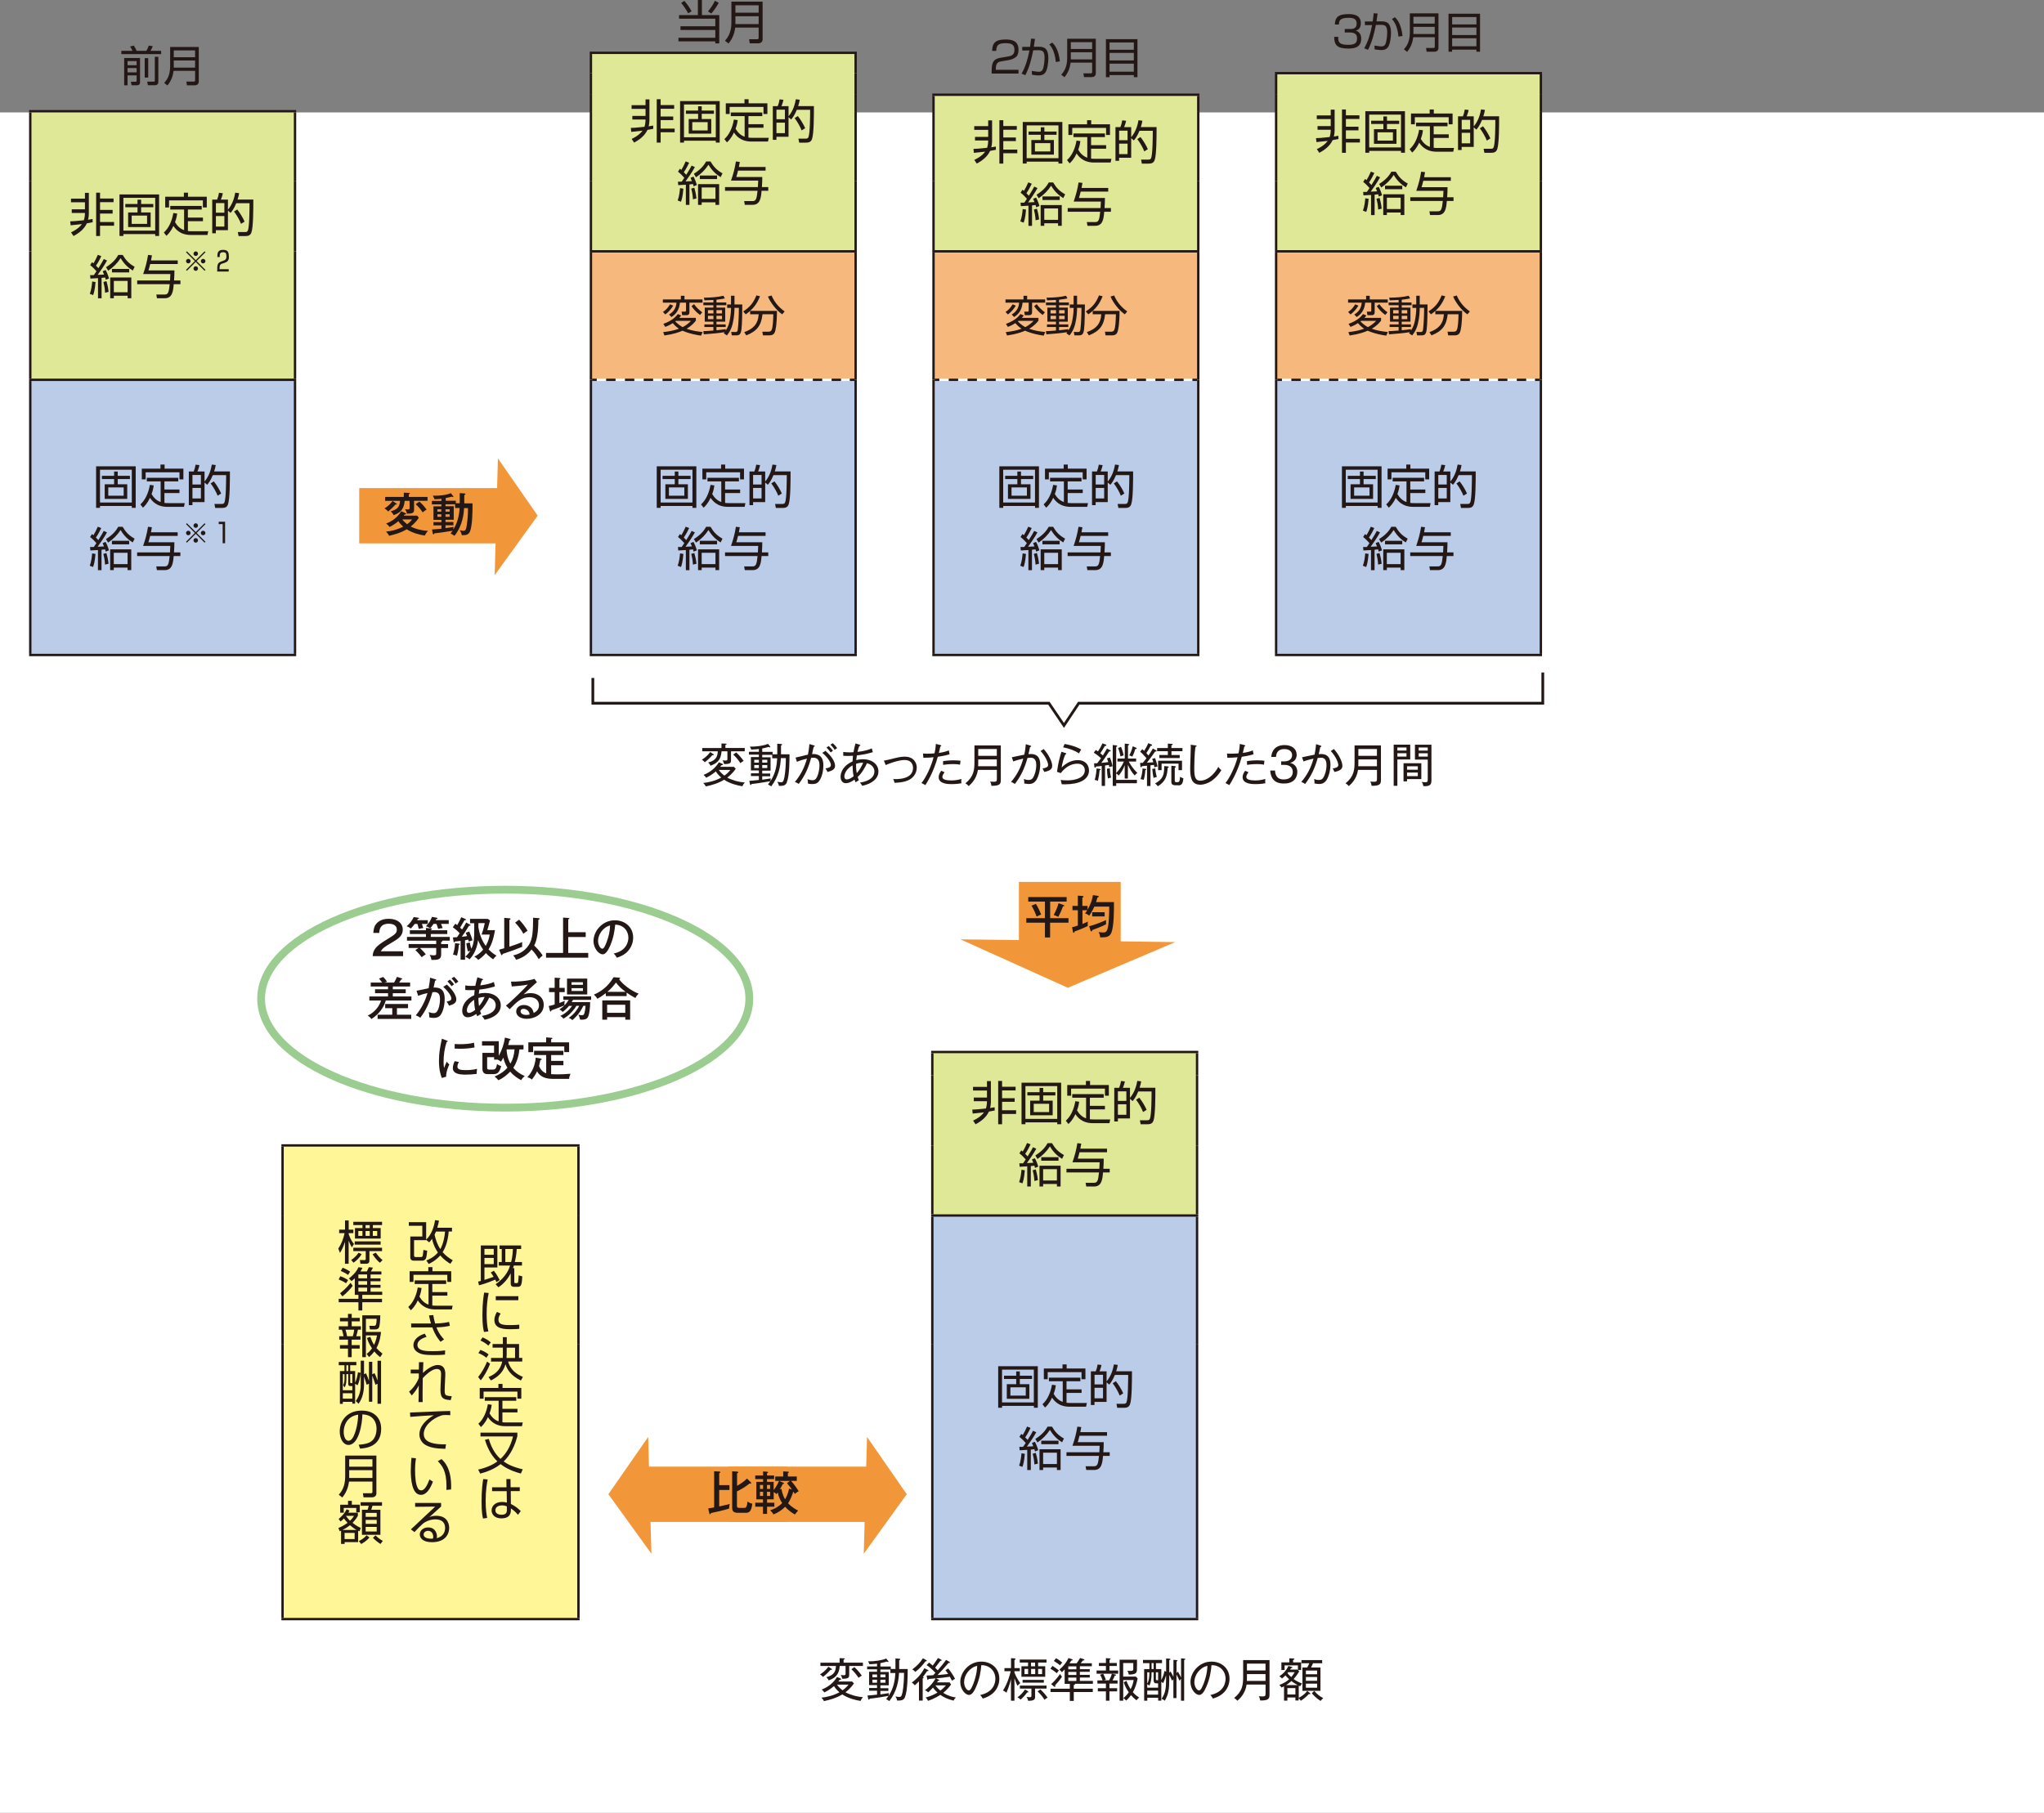 <?xml version="1.0" encoding="UTF-8"?><svg xmlns="http://www.w3.org/2000/svg" viewBox="0 0 372.05 330.05"><rect x="0" y="0" width="372.05" height="330.05" fill="#808080" stroke="none"/><defs><style>.cls-1{stroke:#fff;}.cls-1,.cls-2,.cls-3,.cls-4,.cls-5{fill:none;}.cls-1,.cls-4,.cls-5{stroke-miterlimit:10;stroke-width:.43px;}.cls-6{fill:#fff697;}.cls-6,.cls-7,.cls-8,.cls-9,.cls-10,.cls-11,.cls-12{stroke-width:0px;}.cls-7{fill:#231815;}.cls-2{stroke:#9bcd90;stroke-width:1.42px;}.cls-8{fill:#f6b87c;}.cls-9{fill:#bbcce9;}.cls-3{stroke-width:.5px;}.cls-3,.cls-4,.cls-5{stroke:#231815;}.cls-10{fill:#fff;}.cls-11{fill:#f29739;}.cls-12{fill:#dee897;}.cls-5{stroke-dasharray:0 0 1.71 1.71;}</style></defs><g id="_レイヤー_2"><rect class="cls-10" y="20.47" width="372.05" height="309.58"/></g><g id="_レイヤー_1"><path class="cls-12" d="M5.51,20.25h48.19v48.89H5.51V20.25ZM169.92,17.25h48.19v28.51h-48.19v-28.51ZM232.28,13.33h48.19v32.44h-48.19V13.33ZM107.56,9.62h48.19v36.14h-48.19V9.62Z"/><path class="cls-8" d="M232.28,45.76h48.19v23.38h-48.19v-23.38ZM169.92,45.76h48.19v23.38h-48.19v-23.38ZM107.56,45.76h48.19v23.38h-48.19v-23.38Z"/><path class="cls-9" d="M232.28,69.15h48.19v50.1h-48.19v-50.1ZM169.92,69.15h48.19v50.1h-48.19v-50.1ZM107.56,69.15h48.19v50.1h-48.19v-50.1ZM5.51,69.15h48.19v50.1H5.51v-50.1Z"/><line class="cls-1" x1="107.77" y1="69.15" x2="155.53" y2="69.15"/><line class="cls-1" x1="170.13" y1="69.15" x2="217.89" y2="69.15"/><line class="cls-1" x1="232.49" y1="69.15" x2="280.26" y2="69.15"/><line class="cls-4" x1="5.3" y1="20.25" x2="53.91" y2="20.25"/><line class="cls-4" x1="5.51" y1="33.01" x2="5.51" y2="20.47"/><line class="cls-4" x1="53.7" y1="33.01" x2="53.7" y2="20.47"/><line class="cls-4" x1="5.51" y1="45.76" x2="5.51" y2="33.01"/><line class="cls-4" x1="53.7" y1="45.76" x2="53.7" y2="33.01"/><line class="cls-4" x1="5.51" y1="68.93" x2="5.51" y2="45.76"/><line class="cls-4" x1="53.7" y1="68.93" x2="53.7" y2="45.76"/><line class="cls-4" x1="5.3" y1="69.15" x2="53.91" y2="69.15"/><line class="cls-4" x1="5.51" y1="119.04" x2="5.51" y2="69.36"/><line class="cls-4" x1="53.7" y1="119.04" x2="53.7" y2="69.36"/><line class="cls-4" x1="5.3" y1="119.25" x2="53.91" y2="119.25"/><line class="cls-4" x1="107.34" y1="9.62" x2="155.96" y2="9.62"/><line class="cls-4" x1="107.56" y1="13.32" x2="107.56" y2="9.83"/><line class="cls-4" x1="155.74" y1="13.32" x2="155.74" y2="9.83"/><line class="cls-4" x1="107.56" y1="17.25" x2="107.56" y2="13.32"/><line class="cls-4" x1="155.74" y1="17.25" x2="155.74" y2="13.32"/><line class="cls-4" x1="107.56" y1="20.25" x2="107.56" y2="17.25"/><line class="cls-4" x1="155.74" y1="20.25" x2="155.74" y2="17.25"/><line class="cls-4" x1="107.56" y1="33.01" x2="107.56" y2="20.25"/><line class="cls-4" x1="155.74" y1="33.01" x2="155.74" y2="20.25"/><line class="cls-4" x1="107.56" y1="45.55" x2="107.56" y2="33.01"/><line class="cls-4" x1="155.74" y1="45.55" x2="155.74" y2="33.01"/><line class="cls-4" x1="107.34" y1="45.76" x2="155.96" y2="45.76"/><line class="cls-4" x1="107.56" y1="69.15" x2="107.56" y2="45.98"/><line class="cls-4" x1="155.74" y1="69.15" x2="155.74" y2="45.98"/><line class="cls-4" x1="107.56" y1="119.04" x2="107.56" y2="69.15"/><line class="cls-4" x1="155.74" y1="119.04" x2="155.74" y2="69.15"/><line class="cls-4" x1="107.34" y1="119.25" x2="155.96" y2="119.25"/><line class="cls-5" x1="110.33" y1="69.15" x2="153.83" y2="69.15"/><path class="cls-4" d="M154.68,69.15h.85M107.77,69.15h.85"/><line class="cls-4" x1="169.7" y1="17.25" x2="218.32" y2="17.25"/><line class="cls-4" x1="169.92" y1="20.25" x2="169.92" y2="17.47"/><line class="cls-4" x1="218.11" y1="20.25" x2="218.11" y2="17.47"/><line class="cls-4" x1="169.92" y1="33.01" x2="169.92" y2="20.25"/><line class="cls-4" x1="218.11" y1="33.01" x2="218.11" y2="20.25"/><line class="cls-4" x1="169.92" y1="45.55" x2="169.92" y2="33.01"/><line class="cls-4" x1="218.11" y1="45.55" x2="218.11" y2="33.01"/><line class="cls-4" x1="169.7" y1="45.76" x2="218.32" y2="45.76"/><line class="cls-4" x1="169.92" y1="69.15" x2="169.92" y2="45.98"/><line class="cls-4" x1="218.11" y1="69.15" x2="218.11" y2="45.98"/><line class="cls-4" x1="169.92" y1="119.04" x2="169.92" y2="69.15"/><line class="cls-4" x1="218.11" y1="119.04" x2="218.11" y2="69.15"/><line class="cls-4" x1="169.7" y1="119.25" x2="218.32" y2="119.25"/><line class="cls-5" x1="172.69" y1="69.15" x2="216.19" y2="69.15"/><path class="cls-4" d="M217.04,69.15h.85M170.13,69.15h.85"/><line class="cls-4" x1="232.07" y1="13.32" x2="280.68" y2="13.32"/><line class="cls-4" x1="232.28" y1="17.25" x2="232.28" y2="13.54"/><line class="cls-4" x1="280.47" y1="17.25" x2="280.47" y2="13.54"/><line class="cls-4" x1="232.28" y1="20.25" x2="232.28" y2="17.25"/><line class="cls-4" x1="280.47" y1="20.25" x2="280.47" y2="17.25"/><line class="cls-4" x1="232.28" y1="33.01" x2="232.28" y2="20.25"/><line class="cls-4" x1="280.47" y1="33.01" x2="280.47" y2="20.25"/><line class="cls-4" x1="232.28" y1="45.55" x2="232.28" y2="33.01"/><line class="cls-4" x1="280.47" y1="45.55" x2="280.47" y2="33.01"/><line class="cls-4" x1="232.07" y1="45.76" x2="280.68" y2="45.76"/><line class="cls-4" x1="232.28" y1="69.15" x2="232.28" y2="45.98"/><line class="cls-4" x1="280.47" y1="69.15" x2="280.47" y2="45.98"/><line class="cls-4" x1="232.28" y1="119.04" x2="232.28" y2="69.15"/><line class="cls-4" x1="280.47" y1="119.04" x2="280.47" y2="69.15"/><line class="cls-4" x1="232.07" y1="119.25" x2="280.68" y2="119.25"/><line class="cls-5" x1="235.05" y1="69.15" x2="278.55" y2="69.15"/><path class="cls-4" d="M279.4,69.15h.85M232.49,69.15h.85"/><path class="cls-7" d="M127.76,0v2.75h3.16v5.15h-.72v-.37h-6.71v-.66h6.71v-1.41h-6.34v-.68h6.34v-1.38h-6.6v-.65h3.43V0h.73ZM125.26,2.44c-.31-.62-.83-1.39-1.27-1.9l.57-.39c.5.56.91,1.15,1.32,1.9l-.62.38ZM128.87,2.07c.43-.49.97-1.27,1.25-1.92l.7.36c-.31.6-.88,1.44-1.36,1.96l-.59-.4Z"/><path class="cls-7" d="M138.82,7.13c0,.65-.55.76-.81.76h-1.54l-.12-.75h1.5c.2,0,.24-.13.24-.25v-1.87h-4.26c-.17,1.17-.51,2.01-1.22,2.9l-.65-.5c.43-.5,1.17-1.39,1.17-3.3V.3h5.68v6.83ZM133.86.96v1.35h4.23V.96h-4.23ZM133.86,2.96v1.42h4.23v-1.42h-4.23Z"/><path class="cls-7" d="M243.59,6.7c-.02.73-.03,1.46,1.72,1.46.97,0,1.7-.12,1.7-1.13,0-.4-.02-1.12-1.32-1.12h-.92v-.63h.93c.47,0,1.24,0,1.24-.99,0-.85-.57-1.05-1.5-1.05-1.59,0-1.72.58-1.72,1.23h-.75c.05-1.27.56-1.9,2.45-1.9.66,0,2.28,0,2.28,1.65,0,1.11-.69,1.29-.91,1.36.24.09.98.33.98,1.47,0,1.72-1.51,1.79-2.35,1.79-1.96,0-2.57-.58-2.57-2.13h.76Z"/><path class="cls-7" d="M250.76,2.46c-.03.25-.07.56-.21,1.43h.94c1.21-.02,1.7.6,1.7,2.1,0,.79-.16,2.14-.58,2.64-.37.46-.87.48-1.17.48-.49,0-1.03-.09-1.22-.12l-.05-.7c.68.12,1.13.16,1.29.16.11,0,.5,0,.7-.41.23-.47.34-1.55.34-2.12,0-1.29-.41-1.41-1.27-1.4l-.79.02c-.3,1.45-.61,2.89-1.43,4.53l-.69-.28c.71-1.24,1.15-2.71,1.43-4.23l-1.3.02-.02-.67h1.43c.1-.69.14-1.1.18-1.5l.73.06ZM254.55,6.67c-.2-2.1-.9-2.88-1.19-3.2l.54-.34c.37.36,1.14,1.17,1.39,3.42l-.74.12Z"/><path class="cls-7" d="M261.83,8.72c0,.6-.51.7-.74.7h-1.41l-.11-.69h1.37c.18,0,.22-.12.22-.23v-1.72h-3.91c-.16,1.08-.47,1.84-1.12,2.66l-.59-.46c.4-.46,1.08-1.27,1.08-3.03v-3.52h5.21v6.27ZM257.27,3.06v1.24h3.88v-1.24h-3.88ZM257.27,4.89v1.3h3.88v-1.3h-3.88Z"/><path class="cls-7" d="M269.4,2.5v6.92h-.66v-.38h-4.43v.38h-.65V2.5h5.74ZM264.32,4.44h4.42v-1.33h-4.42v1.33ZM264.32,6.38h4.42v-1.37h-4.42v1.37ZM264.32,6.96v1.46h4.42v-1.46h-4.42Z"/><path class="cls-7" d="M24.13,9.26c-.13-.3-.36-.66-.45-.79l.68-.17c.24.37.43.76.51.96h1.77c.22-.37.3-.55.43-.96l.74.11c-.12.32-.25.55-.42.85h1.94v.59h-7.24v-.59h2.04ZM25.49,10.55v4.37c0,.23,0,.61-.61.61h-.93l-.13-.65h.83c.16,0,.22,0,.22-.18v-.98h-1.65v1.82h-.62v-4.98h2.89ZM24.87,11.12h-1.65v.76h1.65v-.76ZM24.87,12.39h-1.65v.79h1.65v-.79ZM26.34,14.12v-3.53h.64v3.53h-.64ZM28.82,10.35v4.51c0,.62-.4.66-.67.66h-1.23l-.12-.66h1.18c.2,0,.2-.09.2-.18v-4.34h.64Z"/><path class="cls-7" d="M36.18,14.84c0,.6-.51.7-.74.7h-1.41l-.11-.69h1.37c.18,0,.22-.12.22-.23v-1.72h-3.91c-.16,1.08-.47,1.84-1.12,2.66l-.59-.46c.4-.46,1.08-1.27,1.08-3.03v-3.52h5.21v6.27ZM31.63,9.18v1.24h3.88v-1.24h-3.88ZM31.63,11.01v1.3h3.88v-1.3h-3.88Z"/><path class="cls-7" d="M182.34,11.15c-.58.1-1.08.21-1.08,1.38v.18h4.13v.68h-4.89v-.44c0-1.67.38-2.22,1.6-2.43l1.4-.24c.72-.12,1.15-.36,1.15-1.19s-.36-1.23-1.58-1.23c-1.36,0-1.72.37-1.73,1.41h-.75c.02-1.51.69-2.08,2.41-2.08.99,0,2.39.11,2.39,1.87,0,.3-.04.92-.39,1.25-.29.27-.76.51-1.29.61l-1.39.24Z"/><path class="cls-7" d="M188.39,7.08c-.03.25-.07.56-.21,1.43h.94c1.21-.02,1.7.6,1.7,2.1,0,.79-.16,2.14-.58,2.64-.38.46-.87.48-1.17.48-.49,0-1.03-.09-1.22-.12l-.05-.7c.68.12,1.13.16,1.29.16.11,0,.5,0,.7-.41.23-.47.34-1.55.34-2.12,0-1.29-.41-1.41-1.27-1.4l-.79.02c-.3,1.45-.61,2.89-1.43,4.53l-.69-.28c.71-1.24,1.15-2.71,1.43-4.23l-1.3.02-.02-.67h1.43c.1-.69.14-1.1.18-1.5l.73.06ZM192.18,11.29c-.2-2.1-.9-2.88-1.19-3.2l.54-.34c.37.36,1.14,1.17,1.39,3.42l-.74.12Z"/><path class="cls-7" d="M199.46,13.34c0,.6-.51.7-.74.7h-1.41l-.11-.69h1.37c.18,0,.22-.12.22-.23v-1.72h-3.91c-.16,1.08-.47,1.84-1.12,2.66l-.59-.46c.4-.46,1.08-1.27,1.08-3.03v-3.52h5.21v6.27ZM194.91,7.68v1.24h3.88v-1.24h-3.88ZM194.91,9.51v1.3h3.88v-1.3h-3.88Z"/><path class="cls-7" d="M207.04,7.13v6.92h-.66v-.38h-4.43v.38h-.65v-6.92h5.74ZM201.96,9.06h4.42v-1.33h-4.42v1.33ZM201.96,11h4.42v-1.37h-4.42v1.37ZM201.96,11.59v1.46h4.42v-1.46h-4.42Z"/><path class="cls-7" d="M118.91,23.45c-.44.09-.72.14-1.06.2-.48,1.05-1.44,1.79-2.43,2.31l-.45-.67c.35-.16,1.37-.65,1.98-1.5-.61.07-1.36.16-2.05.22l-.08-.72c.67-.02.85-.03,2.48-.2.12-.34.2-.82.2-1.33h-2.4v-.66h2.4v-1.28h-2.54v-.67h2.54v-1.05h.71v3.85c0,.33-.06.72-.14,1.05.42-.06.61-.1.82-.14l.02.61ZM120.25,19.13h2.46v.67h-2.46v1.41h2.29v.66h-2.29v1.54h2.55v.67h-2.55v1.88h-.71v-7.89h.71v1.05Z"/><path class="cls-7" d="M131,18.4v7.56h-.71v-.34h-5.79v.34h-.71v-7.56h7.21ZM124.5,19.02v5.97h5.79v-5.97h-5.79ZM129.46,21.67v2.66h-4.1v-2.66h1.71v-.95h-2.22v-.59h2.22v-.78h.66v.78h2.22v.59h-2.22v.95h1.73ZM126.01,22.24v1.51h2.8v-1.51h-2.8Z"/><path class="cls-7" d="M135.53,21.14h-2.51v-.66h5.73v.66h-2.52v1.47h2.74v.65h-2.74v1.79c.1.02.39.04.69.04h3.01l-.14.68h-3.03c-2.03,0-2.86-1.2-3.17-1.65-.5,1.11-1.07,1.62-1.27,1.8l-.47-.6c.89-.78,1.48-2.08,1.73-3.55l.7.1c-.05.36-.11.81-.39,1.57.37.65.93,1.21,1.65,1.45v-3.75ZM136.26,18.07v.74h3.42v1.95h-.71v-1.29h-6.16v1.29h-.7v-1.95h3.4v-.74h.74Z"/><path class="cls-7" d="M145.57,18.15c-.06.32-.12.67-.29,1.17h2.87c0,1.73,0,5.05-.35,6-.2.54-.57.65-1.13.65h-1.2l-.14-.73h1.24c.31,0,.47-.02.58-.26.3-.66.31-4.11.31-4.99h-2.42c-.43,1.06-.86,1.56-1.03,1.76l-.48-.42v3.57h-2.2v.56h-.66v-6.13h.89c.17-.41.27-.81.34-1.24l.7.08c-.04.21-.11.55-.36,1.16h1.29v1.84c.91-1.11,1.18-2.28,1.33-3.1l.71.09ZM142.87,19.97h-1.54v1.74h1.54v-1.74ZM142.87,22.33h-1.54v1.91h1.54v-1.91ZM145.91,23.74c-.2-.56-.73-1.53-1.27-2.24l.58-.37c.51.63,1.05,1.53,1.34,2.21l-.65.4Z"/><path class="cls-7" d="M123.35,36.5c.29-.75.39-1.75.43-2.25l.61.1c-.12,1.5-.32,2.05-.44,2.38l-.6-.23ZM126.49,30.41c-.48.88-1.45,2.29-1.71,2.62.18,0,.99-.04,1.16-.05-.12-.32-.18-.45-.25-.61l.54-.22c.23.4.52,1.16.61,1.54l-.59.23c-.05-.19-.07-.25-.11-.41-.1.02-.56.06-.65.07v3.72h-.65v-3.67c-.36.03-.88.05-1.38.08l-.06-.63c.34,0,.48,0,.67,0,.08-.1.2-.26.49-.71-.12-.14-.74-.82-1.15-1.11l.34-.54c.11.08.13.09.27.21.2-.31.56-.99.79-1.55l.63.25c-.09.19-.55,1.15-.97,1.72.15.15.31.31.44.47.68-1.09.75-1.22.98-1.67l.6.27ZM126.13,36.28c-.04-.82-.2-1.54-.31-1.95l.56-.15c.06.2.31,1.05.39,1.95l-.65.16ZM126.3,31.64c1.38-.87,1.91-1.67,2.23-2.24h.8c.57.97,1.13,1.57,2.18,2.16l-.34.69c-.74-.45-1.55-1.13-2.21-2.26-.61.94-1.36,1.67-2.27,2.29l-.38-.63ZM130.9,37.3h-.67v-.46h-2.51v.46h-.66v-3.78h3.84v3.78ZM127.38,32.6v-.64h3.14v.64h-3.14ZM130.23,34.13h-2.51v2.07h2.51v-2.07Z"/><path class="cls-7" d="M139.35,30.4v.66h-5.01c-.14.59-.23.88-.32,1.16h4.73c0,.82-.02.93-.07,1.84h1.16v.67h-1.22c-.1,1.28-.25,2.56-1.62,2.56h-1.43l-.12-.68h1.52c.59,0,.76-.27.92-1.88h-5.92v-.67h5.98c.03-.51.04-.81.06-1.18h-4.95c.45-1.3.69-2.24.89-3.48l.71.08c-.04.26-.08.5-.17.92h4.86Z"/><path class="cls-7" d="M243.63,25.31c-.44.09-.72.14-1.06.2-.48,1.05-1.44,1.79-2.43,2.31l-.45-.67c.35-.16,1.37-.65,1.98-1.5-.61.07-1.36.16-2.05.22l-.08-.72c.67-.02.85-.03,2.48-.2.12-.34.2-.82.2-1.33h-2.4v-.66h2.4v-1.28h-2.54v-.67h2.54v-1.05h.71v3.85c0,.33-.06.72-.14,1.05.42-.06.61-.1.82-.14l.02.61ZM244.98,20.99h2.46v.67h-2.46v1.41h2.29v.66h-2.29v1.54h2.55v.67h-2.55v1.88h-.71v-7.89h.71v1.05Z"/><path class="cls-7" d="M255.73,20.25v7.56h-.71v-.34h-5.79v.34h-.71v-7.56h7.21ZM249.22,20.87v5.97h5.79v-5.97h-5.79ZM254.19,23.52v2.66h-4.1v-2.66h1.71v-.95h-2.22v-.59h2.22v-.78h.66v.78h2.22v.59h-2.22v.95h1.73ZM250.74,24.09v1.51h2.8v-1.51h-2.8Z"/><path class="cls-7" d="M260.26,22.99h-2.51v-.66h5.73v.66h-2.52v1.47h2.74v.65h-2.74v1.79c.1.02.39.04.69.04h3.01l-.14.68h-3.03c-2.03,0-2.86-1.2-3.17-1.65-.5,1.11-1.07,1.62-1.27,1.8l-.47-.6c.89-.78,1.48-2.08,1.73-3.55l.7.1c-.05.36-.11.81-.39,1.57.37.65.93,1.21,1.65,1.45v-3.75ZM260.98,19.93v.74h3.42v1.96h-.71v-1.29h-6.16v1.29h-.7v-1.96h3.4v-.74h.74Z"/><path class="cls-7" d="M270.29,20c-.06.32-.12.67-.29,1.17h2.87c0,1.73,0,5.05-.35,6-.2.54-.57.65-1.13.65h-1.2l-.14-.73h1.24c.31,0,.47-.02.58-.26.3-.66.31-4.11.31-4.99h-2.42c-.43,1.06-.86,1.56-1.03,1.76l-.48-.42v3.57h-2.2v.56h-.66v-6.13h.89c.17-.41.27-.81.34-1.24l.7.08c-.04.21-.11.55-.36,1.16h1.29v1.84c.91-1.11,1.18-2.28,1.33-3.1l.71.09ZM267.6,21.82h-1.54v1.74h1.54v-1.74ZM267.6,24.18h-1.54v1.91h1.54v-1.91ZM270.63,25.6c-.2-.56-.73-1.53-1.27-2.24l.58-.37c.51.63,1.05,1.53,1.34,2.21l-.65.4Z"/><path class="cls-7" d="M248.08,38.35c.29-.75.39-1.75.43-2.25l.61.1c-.12,1.5-.32,2.05-.44,2.38l-.6-.23ZM251.21,32.27c-.48.88-1.45,2.29-1.71,2.62.18,0,.99-.04,1.16-.05-.12-.32-.18-.45-.25-.61l.54-.22c.23.4.52,1.16.61,1.54l-.59.23c-.05-.19-.07-.25-.11-.41-.1.02-.56.06-.65.07v3.72h-.65v-3.67c-.36.03-.88.05-1.38.08l-.06-.63c.34,0,.48,0,.67,0,.08-.1.2-.26.49-.71-.12-.14-.74-.82-1.15-1.11l.34-.54c.11.08.13.09.27.21.2-.31.56-.99.79-1.55l.63.25c-.09.19-.55,1.15-.97,1.72.15.15.31.31.44.47.68-1.09.75-1.22.98-1.67l.6.27ZM250.86,38.14c-.04-.82-.2-1.54-.31-1.95l.56-.15c.06.2.31,1.05.39,1.95l-.65.16ZM251.03,33.5c1.38-.87,1.91-1.67,2.23-2.24h.8c.57.97,1.13,1.57,2.18,2.16l-.34.69c-.74-.45-1.55-1.13-2.21-2.26-.61.94-1.36,1.67-2.27,2.29l-.38-.63ZM255.62,39.15h-.67v-.46h-2.51v.46h-.66v-3.78h3.84v3.78ZM252.1,34.45v-.64h3.14v.64h-3.14ZM254.95,35.99h-2.51v2.07h2.51v-2.07Z"/><path class="cls-7" d="M264.08,32.26v.66h-5.01c-.14.59-.23.88-.32,1.16h4.73c0,.82-.02.93-.07,1.84h1.16v.67h-1.22c-.1,1.28-.25,2.56-1.62,2.56h-1.43l-.12-.68h1.52c.59,0,.76-.27.92-1.88h-5.92v-.67h5.98c.03-.51.04-.81.06-1.18h-4.95c.45-1.3.69-2.24.89-3.48l.71.08c-.04.26-.08.5-.17.92h4.86Z"/><path class="cls-7" d="M181.28,27.27c-.44.09-.72.14-1.06.2-.48,1.05-1.44,1.79-2.43,2.31l-.45-.67c.35-.16,1.37-.65,1.98-1.5-.61.07-1.36.16-2.05.22l-.08-.72c.67-.02.85-.03,2.48-.2.12-.34.2-.82.2-1.33h-2.4v-.66h2.4v-1.28h-2.54v-.67h2.54v-1.05h.71v3.85c0,.33-.06.72-.14,1.05.42-.06.61-.1.82-.14l.02.61ZM182.62,22.95h2.46v.67h-2.46v1.41h2.29v.66h-2.29v1.54h2.55v.67h-2.55v1.88h-.71v-7.89h.71v1.05Z"/><path class="cls-7" d="M193.37,22.21v7.56h-.71v-.34h-5.79v.34h-.71v-7.56h7.21ZM186.87,22.83v5.97h5.79v-5.97h-5.79ZM191.83,25.49v2.66h-4.1v-2.66h1.71v-.95h-2.22v-.59h2.22v-.78h.66v.78h2.22v.59h-2.22v.95h1.73ZM188.38,26.06v1.51h2.8v-1.51h-2.8Z"/><path class="cls-7" d="M197.9,24.96h-2.51v-.66h5.73v.66h-2.52v1.47h2.74v.65h-2.74v1.79c.1.02.39.04.69.04h3.01l-.14.68h-3.03c-2.03,0-2.86-1.2-3.17-1.65-.5,1.11-1.07,1.62-1.27,1.8l-.47-.6c.89-.78,1.48-2.08,1.73-3.55l.7.1c-.05.36-.11.81-.39,1.57.37.65.93,1.21,1.65,1.45v-3.75ZM198.62,21.89v.74h3.42v1.95h-.71v-1.29h-6.16v1.29h-.7v-1.95h3.4v-.74h.74Z"/><path class="cls-7" d="M207.94,21.97c-.06.32-.12.67-.29,1.17h2.87c0,1.73,0,5.05-.35,6-.2.54-.57.65-1.13.65h-1.2l-.14-.73h1.24c.31,0,.47-.02.58-.26.3-.66.31-4.11.31-4.99h-2.42c-.43,1.06-.86,1.56-1.03,1.76l-.48-.42v3.57h-2.2v.56h-.66v-6.13h.89c.17-.41.27-.81.34-1.24l.7.08c-.04.21-.11.55-.36,1.16h1.29v1.84c.91-1.11,1.18-2.28,1.33-3.1l.71.09ZM205.24,23.79h-1.54v1.74h1.54v-1.74ZM205.24,26.15h-1.54v1.91h1.54v-1.91ZM208.28,27.56c-.2-.56-.73-1.53-1.27-2.24l.58-.37c.51.63,1.05,1.53,1.34,2.21l-.65.4Z"/><path class="cls-7" d="M185.72,40.31c.29-.75.39-1.75.43-2.25l.61.1c-.12,1.5-.32,2.05-.44,2.38l-.6-.23ZM188.85,34.23c-.48.88-1.45,2.29-1.71,2.62.18,0,.99-.04,1.16-.05-.12-.32-.18-.45-.25-.61l.54-.22c.23.4.52,1.16.61,1.54l-.59.23c-.05-.19-.07-.25-.11-.41-.1.02-.56.06-.65.07v3.72h-.65v-3.67c-.36.03-.88.05-1.38.08l-.06-.63c.34,0,.48,0,.67,0,.08-.1.2-.26.49-.71-.12-.14-.74-.82-1.15-1.11l.34-.54c.11.08.13.09.27.21.2-.31.56-.99.79-1.55l.63.25c-.09.19-.55,1.15-.97,1.72.15.15.31.31.44.47.68-1.09.75-1.22.98-1.67l.6.27ZM188.5,40.1c-.04-.82-.2-1.54-.31-1.95l.56-.15c.06.2.31,1.05.39,1.95l-.65.16ZM188.67,35.46c1.38-.87,1.91-1.67,2.23-2.24h.8c.57.97,1.13,1.57,2.18,2.16l-.34.69c-.74-.45-1.55-1.13-2.21-2.26-.61.94-1.36,1.67-2.27,2.29l-.38-.63ZM193.26,41.11h-.67v-.46h-2.51v.46h-.66v-3.78h3.84v3.78ZM189.75,36.41v-.64h3.14v.64h-3.14ZM192.59,37.95h-2.51v2.07h2.51v-2.07Z"/><path class="cls-7" d="M201.72,34.22v.66h-5.01c-.14.59-.23.88-.32,1.16h4.73c0,.82-.02.93-.07,1.84h1.16v.67h-1.22c-.1,1.28-.25,2.56-1.62,2.56h-1.43l-.12-.68h1.52c.59,0,.76-.27.92-1.88h-5.92v-.67h5.98c.03-.51.04-.81.06-1.18h-4.95c.45-1.3.69-2.24.89-3.48l.71.08c-.04.26-.08.5-.17.92h4.86Z"/><path class="cls-7" d="M16.87,40.46c-.44.09-.72.14-1.06.2-.48,1.05-1.44,1.79-2.43,2.31l-.45-.67c.35-.16,1.37-.65,1.98-1.5-.61.07-1.36.16-2.05.22l-.08-.72c.67-.02.85-.03,2.48-.2.12-.34.2-.82.2-1.33h-2.4v-.66h2.4v-1.28h-2.54v-.67h2.54v-1.05h.71v3.85c0,.33-.06.72-.14,1.05.42-.06.61-.1.82-.14l.02.61ZM18.21,36.14h2.46v.67h-2.46v1.41h2.29v.66h-2.29v1.54h2.55v.67h-2.55v1.88h-.71v-7.89h.71v1.05Z"/><path class="cls-7" d="M28.96,35.4v7.56h-.71v-.34h-5.79v.34h-.71v-7.56h7.21ZM22.46,36.02v5.97h5.79v-5.97h-5.79ZM27.42,38.68v2.66h-4.1v-2.66h1.71v-.95h-2.22v-.59h2.22v-.78h.66v.78h2.22v.59h-2.22v.95h1.73ZM23.97,39.25v1.51h2.8v-1.51h-2.8Z"/><path class="cls-7" d="M33.5,38.15h-2.51v-.66h5.73v.66h-2.52v1.47h2.74v.65h-2.74v1.79c.1.02.39.04.69.04h3.01l-.14.68h-3.03c-2.03,0-2.86-1.2-3.17-1.65-.5,1.11-1.07,1.62-1.27,1.8l-.47-.6c.89-.78,1.48-2.08,1.73-3.55l.7.1c-.05.36-.11.81-.39,1.57.37.65.93,1.21,1.65,1.45v-3.75ZM34.22,35.08v.74h3.42v1.95h-.71v-1.29h-6.16v1.29h-.7v-1.95h3.4v-.74h.74Z"/><path class="cls-7" d="M43.53,35.16c-.06.32-.12.67-.29,1.17h2.87c0,1.73,0,5.05-.35,6-.2.54-.57.65-1.13.65h-1.2l-.14-.73h1.24c.31,0,.47-.02.58-.26.3-.66.31-4.11.31-4.99h-2.42c-.43,1.06-.86,1.56-1.03,1.76l-.48-.42v3.57h-2.2v.56h-.66v-6.13h.89c.17-.41.27-.81.34-1.24l.7.08c-.04.21-.11.55-.36,1.16h1.29v1.84c.91-1.11,1.18-2.28,1.33-3.1l.71.09ZM40.84,36.98h-1.54v1.74h1.54v-1.74ZM40.84,39.34h-1.54v1.91h1.54v-1.91ZM43.87,40.75c-.2-.56-.73-1.53-1.27-2.24l.58-.37c.51.63,1.05,1.53,1.34,2.21l-.65.4Z"/><path class="cls-7" d="M16.35,53.5c.29-.75.39-1.75.43-2.25l.61.1c-.12,1.5-.32,2.05-.44,2.38l-.6-.23ZM19.49,47.42c-.48.88-1.45,2.29-1.71,2.62.18,0,.99-.04,1.16-.05-.12-.32-.18-.45-.25-.61l.54-.22c.23.4.52,1.16.61,1.54l-.59.23c-.05-.19-.07-.25-.11-.41-.1.02-.56.06-.65.07v3.72h-.65v-3.67c-.36.03-.88.05-1.38.08l-.06-.63c.34,0,.48,0,.67,0,.08-.1.2-.26.49-.71-.12-.14-.74-.82-1.15-1.11l.34-.54c.11.08.13.09.27.21.2-.31.56-.99.79-1.55l.63.25c-.09.19-.55,1.15-.97,1.72.15.15.31.31.44.47.68-1.09.75-1.22.98-1.67l.6.27ZM19.13,53.29c-.04-.82-.2-1.54-.31-1.95l.56-.15c.06.2.31,1.05.39,1.95l-.65.16ZM19.3,48.65c1.38-.87,1.91-1.67,2.23-2.24h.8c.57.97,1.13,1.57,2.18,2.16l-.34.69c-.74-.45-1.55-1.13-2.21-2.26-.61.94-1.36,1.67-2.27,2.29l-.38-.63ZM23.9,54.3h-.67v-.46h-2.51v.46h-.66v-3.78h3.84v3.78ZM20.38,49.6v-.64h3.14v.64h-3.14ZM23.23,51.14h-2.51v2.07h2.51v-2.07Z"/><path class="cls-7" d="M32.35,47.41v.66h-5.01c-.14.59-.23.88-.32,1.16h4.73c0,.82-.02.93-.07,1.84h1.16v.67h-1.22c-.1,1.28-.25,2.56-1.62,2.56h-1.43l-.12-.68h1.52c.59,0,.76-.27.92-1.88h-5.92v-.67h5.98c.03-.51.04-.81.06-1.18h-4.95c.45-1.3.69-2.24.89-3.48l.71.08c-.04.26-.08.5-.17.92h4.86Z"/><path class="cls-7" d="M34.02,49.3l-.16-.16,1.61-1.61-1.61-1.61.16-.16,1.61,1.61,1.61-1.61.16.16-1.61,1.61,1.61,1.61-.16.16-1.61-1.61-1.61,1.61ZM34.69,47.54c0,.22-.18.41-.41.41s-.42-.18-.42-.41.19-.41.42-.41.41.19.41.41ZM36.04,46.19c0,.22-.18.41-.41.41s-.41-.19-.41-.41.19-.42.41-.42.41.19.41.42ZM36.04,48.89c0,.22-.18.42-.41.42s-.41-.19-.41-.42.19-.41.41-.41.41.19.41.41ZM37.39,47.54c0,.22-.18.41-.42.41s-.41-.18-.41-.41.19-.41.41-.41.42.19.42.41Z"/><path class="cls-7" d="M124.6,54.52h3.27v.58h-2.38v1.79c0,.32-.2.5-.51.5h-.81l-.11-.65h.61c.19,0,.2-.08.2-.21v-1.43h-1.11c-.08.78-.32,1.86-1.54,2.62l-.44-.46c1.01-.6,1.29-1.38,1.35-2.16h-2.48v-.58h3.28v-.67h.66v.67ZM120.67,56.8c.58-.41.89-.74,1.29-1.4l.58.25c-.47.77-.97,1.25-1.44,1.6l-.42-.44ZM120.7,60.47c1.28-.15,2.11-.34,2.88-.62-.34-.23-.73-.55-1.12-1.02-.58.37-1.03.56-1.36.69l-.36-.55c1.7-.62,2.31-1.36,2.64-1.79l.6.25c-.1.15-.17.25-.34.44h3.02v.51c-.23.29-.69.89-1.69,1.47,1.07.39,2.06.51,2.92.6l-.28.66c-2.12-.3-3.32-.87-3.38-.9-.58.25-1.54.62-3.29.87l-.23-.62ZM123.03,58.42s-.09.08-.12.1c.67.67,1.15.93,1.36,1.04.76-.4,1.26-.89,1.5-1.14h-2.74ZM126.34,55.38c.38.54.78.96,1.48,1.48l-.4.48c-.78-.55-1.25-1.17-1.55-1.6l.47-.37Z"/><path class="cls-7" d="M132.36,56.05v-.62h.7v-1.59h.63v1.59h1.42c0,1.08-.02,3.59-.15,4.52-.12.9-.34,1.11-.96,1.11h-.79l-.12-.63.76.02c.3,0,.4-.12.44-.44.14-1.01.2-2.91.2-3.96h-.8c0,.61-.05,1.72-.33,2.88-.29,1.21-.83,1.87-1.06,2.14l-.56-.4c.05-.06.12-.16.16-.2-.8.15-2.62.33-3.8.4l-.08-.58c.32,0,.87-.03,1.83-.11v-.64h-1.64v-.48h1.64v-.49h-1.57v-2.56h1.57v-.44h-1.82v-.49h1.82v-.47c-.95.05-1.32.06-1.62.07l-.11-.48c1.48-.02,2.46-.1,3.56-.35l.26.48c-.29.06-.7.16-1.53.24v.51h1.79v.49h-1.79v.44h1.59v2.56h-1.59v.49h1.68v.48h-1.68v.59c.55-.05,1.17-.13,1.68-.2v.27c.48-.75.66-1.31.82-2.36.05-.34.15-1,.15-1.78h-.7ZM129.86,56.46h-1v.61h1v-.61ZM129.86,57.49h-1v.62h1v-.62ZM131.42,56.46h-1.01v.61h1.01v-.61ZM131.42,57.49h-1.01v.62h1.01v-.62Z"/><path class="cls-7" d="M135.28,56.7c1.29-.83,1.86-1.6,2.4-2.92l.66.16c-.55,1.36-1.22,2.32-2.6,3.29l-.46-.53ZM138.88,61.07l-.12-.68h1.15c.34,0,.48-.19.51-.26.27-.47.31-1.79.34-2.91h-1.97c-.21,1.98-.97,3.07-2.95,3.84l-.37-.59c1.58-.57,2.5-1.4,2.63-3.25h-1.56v-.62h4.88c0,2.4-.23,3.55-.42,3.95-.22.44-.59.51-1.03.51h-1.11ZM140.44,53.79c.41.99,1.15,2.05,2.38,2.91l-.44.53c-1.04-.7-2.14-2.14-2.6-3.24l.65-.19Z"/><path class="cls-7" d="M186.97,54.52h3.27v.58h-2.38v1.79c0,.32-.2.5-.51.5h-.81l-.11-.65h.61c.19,0,.2-.08.2-.21v-1.43h-1.11c-.08.78-.32,1.86-1.54,2.62l-.44-.46c1.01-.6,1.29-1.38,1.35-2.16h-2.48v-.58h3.28v-.67h.66v.67ZM183.03,56.8c.58-.41.89-.74,1.29-1.4l.58.25c-.47.77-.97,1.25-1.44,1.6l-.42-.44ZM183.06,60.47c1.28-.15,2.11-.34,2.88-.62-.34-.23-.73-.55-1.12-1.02-.58.37-1.03.56-1.36.69l-.36-.55c1.7-.62,2.31-1.36,2.64-1.79l.6.25c-.1.15-.17.25-.34.44h3.02v.51c-.23.29-.69.89-1.69,1.47,1.07.39,2.06.51,2.92.6l-.28.66c-2.12-.3-3.32-.87-3.38-.9-.58.25-1.54.62-3.29.87l-.23-.62ZM185.39,58.42s-.09.08-.12.1c.67.67,1.15.93,1.36,1.04.76-.4,1.26-.89,1.5-1.14h-2.74ZM188.71,55.38c.38.54.78.96,1.48,1.48l-.4.48c-.78-.55-1.25-1.17-1.55-1.6l.47-.37Z"/><path class="cls-7" d="M194.72,56.05v-.62h.7v-1.59h.63v1.59h1.42c0,1.08-.02,3.59-.15,4.52-.12.9-.34,1.11-.96,1.11h-.79l-.12-.63.76.02c.3,0,.4-.12.44-.44.14-1.01.2-2.91.2-3.96h-.8c0,.61-.05,1.72-.33,2.88-.29,1.21-.83,1.87-1.06,2.14l-.56-.4c.05-.06.12-.16.16-.2-.8.15-2.62.33-3.8.4l-.08-.58c.32,0,.87-.03,1.83-.11v-.64h-1.64v-.48h1.64v-.49h-1.57v-2.56h1.57v-.44h-1.82v-.49h1.82v-.47c-.95.05-1.32.06-1.62.07l-.11-.48c1.48-.02,2.46-.1,3.56-.35l.26.48c-.29.06-.7.16-1.53.24v.51h1.79v.49h-1.79v.44h1.59v2.56h-1.59v.49h1.68v.48h-1.68v.59c.55-.05,1.17-.13,1.68-.2v.27c.48-.75.66-1.31.82-2.36.05-.34.15-1,.15-1.78h-.7ZM192.22,56.46h-1v.61h1v-.61ZM192.22,57.49h-1v.62h1v-.62ZM193.79,56.46h-1.01v.61h1.01v-.61ZM193.79,57.49h-1.01v.62h1.01v-.62Z"/><path class="cls-7" d="M197.64,56.7c1.29-.83,1.86-1.6,2.4-2.92l.66.16c-.55,1.36-1.22,2.32-2.6,3.29l-.46-.53ZM201.24,61.07l-.12-.68h1.15c.34,0,.48-.19.51-.26.27-.47.31-1.79.34-2.91h-1.97c-.21,1.98-.97,3.07-2.95,3.84l-.37-.59c1.58-.57,2.5-1.4,2.63-3.25h-1.56v-.62h4.88c0,2.4-.23,3.55-.42,3.95-.22.44-.59.51-1.03.51h-1.11ZM202.8,53.79c.41.99,1.15,2.05,2.38,2.91l-.44.53c-1.04-.7-2.14-2.14-2.6-3.24l.65-.19Z"/><path class="cls-7" d="M249.33,54.52h3.27v.58h-2.38v1.79c0,.32-.2.5-.51.5h-.81l-.11-.65h.61c.19,0,.2-.08.2-.21v-1.43h-1.11c-.08.78-.32,1.86-1.54,2.62l-.44-.46c1.01-.6,1.29-1.38,1.35-2.16h-2.48v-.58h3.28v-.67h.66v.67ZM245.39,56.8c.58-.41.89-.74,1.29-1.4l.58.25c-.47.77-.97,1.25-1.44,1.6l-.42-.44ZM245.42,60.47c1.28-.15,2.11-.34,2.88-.62-.34-.23-.73-.55-1.12-1.02-.58.37-1.03.56-1.36.69l-.36-.55c1.7-.62,2.31-1.36,2.64-1.79l.6.25c-.1.15-.17.25-.34.44h3.02v.51c-.23.29-.69.89-1.69,1.47,1.07.39,2.06.51,2.92.6l-.28.66c-2.12-.3-3.32-.87-3.38-.9-.58.25-1.54.62-3.29.87l-.23-.62ZM247.75,58.42s-.09.08-.12.1c.67.67,1.15.93,1.36,1.04.76-.4,1.26-.89,1.5-1.14h-2.74ZM251.07,55.38c.38.54.78.96,1.48,1.48l-.4.48c-.78-.55-1.25-1.17-1.55-1.6l.47-.37Z"/><path class="cls-7" d="M257.09,56.05v-.62h.7v-1.59h.63v1.59h1.42c0,1.08-.02,3.59-.15,4.52-.12.9-.34,1.11-.96,1.11h-.79l-.12-.63.76.02c.3,0,.4-.12.44-.44.14-1.01.2-2.91.2-3.96h-.8c0,.61-.05,1.72-.33,2.88-.29,1.21-.83,1.87-1.06,2.14l-.56-.4c.05-.06.12-.16.16-.2-.8.15-2.62.33-3.8.4l-.08-.58c.32,0,.87-.03,1.83-.11v-.64h-1.64v-.48h1.64v-.49h-1.57v-2.56h1.57v-.44h-1.82v-.49h1.82v-.47c-.95.05-1.32.06-1.62.07l-.11-.48c1.48-.02,2.46-.1,3.56-.35l.26.48c-.29.06-.7.16-1.53.24v.51h1.79v.49h-1.79v.44h1.59v2.56h-1.59v.49h1.68v.48h-1.68v.59c.55-.05,1.17-.13,1.68-.2v.27c.48-.75.66-1.31.82-2.36.05-.34.15-1,.15-1.78h-.7ZM254.58,56.46h-1v.61h1v-.61ZM254.58,57.49h-1v.62h1v-.62ZM256.15,56.46h-1.01v.61h1.01v-.61ZM256.15,57.49h-1.01v.62h1.01v-.62Z"/><path class="cls-7" d="M260.01,56.7c1.29-.83,1.86-1.6,2.4-2.92l.66.16c-.55,1.36-1.22,2.32-2.6,3.29l-.46-.53ZM263.6,61.07l-.12-.68h1.15c.34,0,.48-.19.51-.26.27-.47.31-1.79.34-2.91h-1.97c-.21,1.98-.97,3.07-2.95,3.84l-.37-.59c1.58-.57,2.5-1.4,2.63-3.25h-1.56v-.62h4.88c0,2.4-.23,3.55-.42,3.95-.22.44-.59.51-1.03.51h-1.11ZM265.16,53.79c.41.99,1.15,2.05,2.38,2.91l-.44.53c-1.04-.7-2.14-2.14-2.6-3.24l.65-.19Z"/><path class="cls-7" d="M24.7,84.9v7.56h-.71v-.34h-5.79v.34h-.71v-7.56h7.21ZM18.2,85.52v5.97h5.79v-5.97h-5.79ZM23.16,88.17v2.66h-4.1v-2.66h1.71v-.95h-2.22v-.59h2.22v-.78h.66v.78h2.22v.59h-2.22v.95h1.73ZM19.71,88.74v1.51h2.8v-1.51h-2.8Z"/><path class="cls-7" d="M29.23,87.65h-2.51v-.66h5.73v.66h-2.52v1.47h2.74v.65h-2.74v1.79c.1.02.39.04.69.04h3.01l-.14.68h-3.03c-2.03,0-2.86-1.2-3.17-1.65-.5,1.11-1.07,1.62-1.27,1.8l-.47-.6c.89-.78,1.48-2.08,1.73-3.55l.7.1c-.05.36-.11.81-.39,1.57.37.65.93,1.21,1.65,1.45v-3.75ZM29.96,84.58v.74h3.42v1.96h-.71v-1.29h-6.16v1.29h-.7v-1.96h3.4v-.74h.74Z"/><path class="cls-7" d="M39.27,84.66c-.06.32-.12.67-.29,1.17h2.87c0,1.73,0,5.05-.35,6-.2.54-.57.65-1.13.65h-1.2l-.14-.73h1.24c.31,0,.47-.02.58-.26.3-.66.31-4.11.31-4.99h-2.42c-.43,1.06-.86,1.56-1.03,1.76l-.48-.42v3.57h-2.2v.56h-.66v-6.13h.89c.17-.41.27-.81.34-1.24l.7.08c-.04.21-.11.55-.36,1.16h1.29v1.84c.91-1.11,1.18-2.28,1.33-3.1l.71.09ZM36.57,86.47h-1.54v1.74h1.54v-1.74ZM36.57,88.84h-1.54v1.91h1.54v-1.91ZM39.61,90.25c-.2-.56-.73-1.53-1.27-2.24l.58-.37c.51.63,1.05,1.53,1.34,2.21l-.65.4Z"/><path class="cls-7" d="M16.34,103c.29-.75.39-1.75.43-2.25l.61.1c-.12,1.5-.32,2.05-.44,2.38l-.6-.23ZM19.48,96.92c-.48.88-1.45,2.29-1.71,2.62.18,0,.99-.04,1.16-.05-.12-.32-.18-.45-.25-.61l.54-.22c.23.4.52,1.16.61,1.54l-.59.23c-.05-.19-.07-.25-.11-.41-.1.02-.56.06-.65.07v3.72h-.65v-3.67c-.36.03-.88.05-1.38.08l-.06-.63c.34,0,.48,0,.67,0,.08-.1.2-.26.49-.71-.12-.14-.74-.82-1.15-1.11l.34-.54c.11.08.13.09.27.21.2-.31.56-.99.79-1.55l.63.25c-.09.19-.55,1.15-.97,1.72.15.15.31.31.44.47.68-1.09.75-1.22.98-1.67l.6.27ZM19.12,102.79c-.04-.82-.2-1.54-.31-1.95l.56-.15c.06.2.31,1.05.39,1.95l-.65.16ZM19.29,98.15c1.38-.87,1.91-1.67,2.23-2.24h.8c.57.97,1.13,1.57,2.18,2.16l-.34.69c-.74-.45-1.55-1.13-2.21-2.26-.61.94-1.36,1.67-2.27,2.29l-.38-.63ZM23.89,103.8h-.67v-.46h-2.51v.46h-.66v-3.78h3.84v3.78ZM20.37,99.1v-.64h3.14v.64h-3.14ZM23.22,100.64h-2.51v2.07h2.51v-2.07Z"/><path class="cls-7" d="M32.34,96.91v.66h-5.01c-.14.59-.23.88-.32,1.16h4.73c0,.82-.02.93-.07,1.84h1.16v.67h-1.22c-.1,1.28-.25,2.56-1.62,2.56h-1.43l-.12-.68h1.52c.59,0,.76-.27.92-1.88h-5.92v-.67h5.98c.03-.51.04-.81.06-1.18h-4.95c.45-1.3.69-2.24.89-3.48l.71.08c-.04.26-.08.5-.17.92h4.86Z"/><path class="cls-7" d="M34.02,98.8l-.16-.16,1.61-1.61-1.61-1.61.16-.16,1.61,1.61,1.61-1.61.16.16-1.61,1.61,1.61,1.61-.16.16-1.61-1.61-1.61,1.61ZM34.69,97.04c0,.22-.18.41-.41.41s-.42-.18-.42-.41.19-.41.42-.41.41.19.41.41ZM36.04,95.69c0,.22-.18.41-.41.41s-.41-.19-.41-.41.19-.42.41-.42.41.19.41.42ZM36.04,98.38c0,.22-.18.42-.41.42s-.41-.19-.41-.42.19-.41.41-.41.41.19.41.41ZM37.39,97.04c0,.22-.18.41-.42.41s-.41-.18-.41-.41.19-.41.41-.41.42.19.42.41Z"/><path class="cls-7" d="M126.75,84.9v7.56h-.71v-.34h-5.79v.34h-.71v-7.56h7.21ZM120.25,85.52v5.97h5.79v-5.97h-5.79ZM125.21,88.17v2.66h-4.1v-2.66h1.71v-.95h-2.22v-.59h2.22v-.78h.66v.78h2.22v.59h-2.22v.95h1.73ZM121.76,88.74v1.51h2.8v-1.51h-2.8Z"/><path class="cls-7" d="M131.28,87.65h-2.51v-.66h5.73v.66h-2.52v1.47h2.74v.65h-2.74v1.79c.1.02.39.04.69.04h3.01l-.14.68h-3.03c-2.03,0-2.86-1.2-3.17-1.65-.5,1.11-1.07,1.62-1.27,1.8l-.47-.6c.89-.78,1.48-2.08,1.73-3.55l.7.1c-.05.36-.11.81-.39,1.57.37.65.93,1.21,1.65,1.45v-3.75ZM132,84.58v.74h3.42v1.96h-.71v-1.29h-6.16v1.29h-.7v-1.96h3.4v-.74h.74Z"/><path class="cls-7" d="M141.32,84.66c-.06.32-.12.67-.29,1.17h2.87c0,1.73,0,5.05-.35,6-.2.54-.57.65-1.13.65h-1.2l-.14-.73h1.24c.31,0,.47-.02.58-.26.3-.66.31-4.11.31-4.99h-2.42c-.43,1.06-.86,1.56-1.03,1.76l-.48-.42v3.57h-2.2v.56h-.66v-6.13h.89c.17-.41.27-.81.34-1.24l.7.08c-.04.21-.11.55-.36,1.16h1.29v1.84c.91-1.11,1.18-2.28,1.33-3.1l.71.09ZM138.62,86.47h-1.54v1.74h1.54v-1.74ZM138.62,88.84h-1.54v1.91h1.54v-1.91ZM141.66,90.25c-.2-.56-.73-1.53-1.27-2.24l.58-.37c.51.63,1.05,1.53,1.34,2.21l-.65.4Z"/><path class="cls-7" d="M123.35,103c.29-.75.39-1.75.43-2.25l.61.1c-.12,1.5-.32,2.05-.44,2.38l-.6-.23ZM126.49,96.92c-.48.88-1.45,2.29-1.71,2.62.18,0,.99-.04,1.16-.05-.12-.32-.18-.45-.25-.61l.54-.22c.23.4.52,1.16.61,1.54l-.59.23c-.05-.19-.07-.25-.11-.41-.1.02-.56.06-.65.07v3.72h-.65v-3.67c-.36.03-.88.05-1.38.08l-.06-.63c.34,0,.48,0,.67,0,.08-.1.2-.26.49-.71-.12-.14-.74-.82-1.15-1.11l.34-.54c.11.08.13.09.27.21.2-.31.56-.99.79-1.55l.63.25c-.09.19-.55,1.15-.97,1.72.15.15.31.31.44.47.68-1.09.75-1.22.98-1.67l.6.27ZM126.13,102.79c-.04-.82-.2-1.54-.31-1.95l.56-.15c.06.2.31,1.05.39,1.95l-.65.16ZM126.3,98.15c1.38-.87,1.91-1.67,2.23-2.24h.8c.57.97,1.13,1.57,2.18,2.16l-.34.69c-.74-.45-1.55-1.13-2.21-2.26-.61.94-1.36,1.67-2.27,2.29l-.38-.63ZM130.9,103.8h-.67v-.46h-2.51v.46h-.66v-3.78h3.84v3.78ZM127.38,99.1v-.64h3.14v.64h-3.14ZM130.23,100.64h-2.51v2.07h2.51v-2.07Z"/><path class="cls-7" d="M139.35,96.91v.66h-5.01c-.14.59-.23.88-.32,1.16h4.73c0,.82-.02.93-.07,1.84h1.16v.67h-1.22c-.1,1.28-.25,2.56-1.62,2.56h-1.43l-.12-.68h1.52c.59,0,.76-.27.92-1.88h-5.92v-.67h5.98c.03-.51.04-.81.06-1.18h-4.95c.45-1.3.69-2.24.89-3.48l.71.08c-.04.26-.08.5-.17.92h4.86Z"/><path class="cls-7" d="M189.11,84.9v7.56h-.71v-.34h-5.79v.34h-.71v-7.56h7.21ZM182.6,85.52v5.97h5.79v-5.97h-5.79ZM187.57,88.17v2.66h-4.1v-2.66h1.71v-.95h-2.22v-.59h2.22v-.78h.66v.78h2.22v.59h-2.22v.95h1.73ZM184.12,88.74v1.51h2.8v-1.51h-2.8Z"/><path class="cls-7" d="M193.64,87.65h-2.51v-.66h5.73v.66h-2.52v1.47h2.74v.65h-2.74v1.79c.1.02.39.04.69.04h3.01l-.14.68h-3.03c-2.03,0-2.86-1.2-3.17-1.65-.5,1.11-1.07,1.62-1.27,1.8l-.47-.6c.89-.78,1.48-2.08,1.73-3.55l.7.1c-.05.36-.11.81-.39,1.57.37.65.93,1.21,1.65,1.45v-3.75ZM194.36,84.58v.74h3.42v1.96h-.71v-1.29h-6.16v1.29h-.7v-1.96h3.4v-.74h.74Z"/><path class="cls-7" d="M203.67,84.66c-.06.32-.12.67-.29,1.17h2.87c0,1.73,0,5.05-.35,6-.2.54-.57.65-1.13.65h-1.2l-.14-.73h1.24c.31,0,.47-.02.58-.26.3-.66.31-4.11.31-4.99h-2.42c-.43,1.06-.86,1.56-1.03,1.76l-.48-.42v3.57h-2.2v.56h-.66v-6.13h.89c.17-.41.27-.81.34-1.24l.7.08c-.04.21-.11.55-.36,1.16h1.29v1.84c.91-1.11,1.18-2.28,1.33-3.1l.71.09ZM200.98,86.47h-1.54v1.74h1.54v-1.74ZM200.98,88.84h-1.54v1.91h1.54v-1.91ZM204.01,90.25c-.2-.56-.73-1.53-1.27-2.24l.58-.37c.51.63,1.05,1.53,1.34,2.21l-.65.4Z"/><path class="cls-7" d="M185.71,103c.29-.75.39-1.75.43-2.25l.61.1c-.12,1.5-.32,2.05-.44,2.38l-.6-.23ZM188.84,96.92c-.48.88-1.45,2.29-1.71,2.62.18,0,.99-.04,1.16-.05-.12-.32-.18-.45-.25-.61l.54-.22c.23.4.52,1.16.61,1.54l-.59.23c-.05-.19-.07-.25-.11-.41-.1.02-.56.06-.65.07v3.72h-.65v-3.67c-.36.03-.88.05-1.38.08l-.06-.63c.34,0,.48,0,.67,0,.08-.1.2-.26.49-.71-.12-.14-.74-.82-1.15-1.11l.34-.54c.11.08.13.09.27.21.2-.31.56-.99.79-1.55l.63.25c-.09.19-.55,1.15-.97,1.72.15.15.31.31.44.47.68-1.09.75-1.22.98-1.67l.6.27ZM188.49,102.79c-.04-.82-.2-1.54-.31-1.95l.56-.15c.06.2.31,1.05.39,1.95l-.65.16ZM188.66,98.15c1.38-.87,1.91-1.67,2.23-2.24h.8c.57.97,1.13,1.57,2.18,2.16l-.34.69c-.74-.45-1.55-1.13-2.21-2.26-.61.94-1.36,1.67-2.27,2.29l-.38-.63ZM193.26,103.8h-.67v-.46h-2.51v.46h-.66v-3.78h3.84v3.78ZM189.74,99.1v-.64h3.14v.64h-3.14ZM192.59,100.64h-2.51v2.07h2.51v-2.07Z"/><path class="cls-7" d="M201.71,96.91v.66h-5.01c-.14.59-.23.88-.32,1.16h4.73c0,.82-.02.93-.07,1.84h1.16v.67h-1.22c-.1,1.28-.25,2.56-1.62,2.56h-1.43l-.12-.68h1.52c.59,0,.76-.27.92-1.88h-5.92v-.67h5.98c.03-.51.04-.81.06-1.18h-4.95c.45-1.3.69-2.24.89-3.48l.71.08c-.04.26-.08.5-.17.92h4.86Z"/><path class="cls-7" d="M251.47,84.9v7.56h-.71v-.34h-5.79v.34h-.71v-7.56h7.21ZM244.96,85.52v5.97h5.79v-5.97h-5.79ZM249.93,88.17v2.66h-4.1v-2.66h1.71v-.95h-2.22v-.59h2.22v-.78h.66v.78h2.22v.59h-2.22v.95h1.73ZM246.48,88.74v1.51h2.8v-1.51h-2.8Z"/><path class="cls-7" d="M256,87.65h-2.51v-.66h5.73v.66h-2.52v1.47h2.74v.65h-2.74v1.79c.1.02.39.04.69.04h3.01l-.14.68h-3.03c-2.03,0-2.86-1.2-3.17-1.65-.5,1.11-1.07,1.62-1.27,1.8l-.47-.6c.89-.78,1.48-2.08,1.73-3.55l.7.1c-.05.36-.11.81-.39,1.57.37.65.93,1.21,1.65,1.45v-3.75ZM256.72,84.58v.74h3.42v1.96h-.71v-1.29h-6.16v1.29h-.7v-1.96h3.4v-.74h.74Z"/><path class="cls-7" d="M266.03,84.66c-.06.32-.12.67-.29,1.17h2.87c0,1.73,0,5.05-.35,6-.2.54-.57.65-1.13.65h-1.2l-.14-.73h1.24c.31,0,.47-.02.58-.26.3-.66.31-4.11.31-4.99h-2.42c-.43,1.06-.86,1.56-1.03,1.76l-.48-.42v3.57h-2.2v.56h-.66v-6.13h.89c.17-.41.27-.81.34-1.24l.7.08c-.04.21-.11.55-.36,1.16h1.29v1.84c.91-1.11,1.18-2.28,1.33-3.1l.71.09ZM263.34,86.47h-1.54v1.74h1.54v-1.74ZM263.34,88.84h-1.54v1.91h1.54v-1.91ZM266.37,90.25c-.2-.56-.73-1.53-1.27-2.24l.58-.37c.51.63,1.05,1.53,1.34,2.21l-.65.4Z"/><path class="cls-7" d="M248.07,103c.29-.75.39-1.75.43-2.25l.61.1c-.12,1.5-.32,2.05-.44,2.38l-.6-.23ZM251.2,96.92c-.48.88-1.45,2.29-1.71,2.62.18,0,.99-.04,1.16-.05-.12-.32-.18-.45-.25-.61l.54-.22c.23.4.52,1.16.61,1.54l-.59.23c-.05-.19-.07-.25-.11-.41-.1.02-.56.06-.65.07v3.72h-.65v-3.67c-.36.03-.88.05-1.38.08l-.06-.63c.34,0,.48,0,.67,0,.08-.1.2-.26.49-.71-.12-.14-.74-.82-1.15-1.11l.34-.54c.11.08.13.09.27.21.2-.31.56-.99.79-1.55l.63.25c-.09.19-.55,1.15-.97,1.72.15.15.31.31.44.47.68-1.09.75-1.22.98-1.67l.6.27ZM250.85,102.79c-.04-.82-.2-1.54-.31-1.95l.56-.15c.06.2.31,1.05.39,1.95l-.65.16ZM251.02,98.15c1.38-.87,1.91-1.67,2.23-2.24h.8c.57.97,1.13,1.57,2.18,2.16l-.34.69c-.74-.45-1.55-1.13-2.21-2.26-.61.94-1.36,1.67-2.27,2.29l-.38-.63ZM255.62,103.8h-.67v-.46h-2.51v.46h-.66v-3.78h3.84v3.78ZM252.1,99.1v-.64h3.14v.64h-3.14ZM254.94,100.64h-2.51v2.07h2.51v-2.07Z"/><path class="cls-7" d="M264.07,96.91v.66h-5.01c-.14.59-.23.88-.32,1.16h4.73c0,.82-.02.93-.07,1.84h1.16v.67h-1.22c-.1,1.28-.25,2.56-1.62,2.56h-1.43l-.12-.68h1.52c.59,0,.76-.27.92-1.88h-5.92v-.67h5.98c.03-.51.04-.81.06-1.18h-4.95c.45-1.3.69-2.24.89-3.48l.71.08c-.04.26-.08.5-.17.92h4.86Z"/><rect class="cls-12" x="169.7" y="191.53" width="48.19" height="29.76"/><rect class="cls-6" x="51.43" y="208.54" width="53.86" height="86.24"/><rect class="cls-9" x="169.7" y="221.3" width="48.19" height="73.49"/><line class="cls-4" x1="51.43" y1="221.3" x2="51.43" y2="208.75"/><line class="cls-4" x1="51.43" y1="244.68" x2="51.43" y2="221.3"/><line class="cls-4" x1="51.43" y1="294.57" x2="51.43" y2="244.68"/><line class="cls-4" x1="105.29" y1="221.3" x2="105.29" y2="208.75"/><line class="cls-4" x1="105.29" y1="244.68" x2="105.29" y2="221.3"/><line class="cls-4" x1="105.29" y1="294.57" x2="105.29" y2="244.68"/><line class="cls-4" x1="169.49" y1="191.53" x2="218.11" y2="191.53"/><line class="cls-4" x1="169.7" y1="195.78" x2="169.7" y2="191.75"/><line class="cls-4" x1="217.89" y1="195.78" x2="217.89" y2="191.75"/><line class="cls-4" x1="169.7" y1="208.54" x2="169.7" y2="195.78"/><line class="cls-4" x1="217.89" y1="208.54" x2="217.89" y2="195.78"/><line class="cls-4" x1="169.7" y1="221.08" x2="169.7" y2="208.54"/><line class="cls-4" x1="217.89" y1="221.08" x2="217.89" y2="208.54"/><line class="cls-4" x1="169.49" y1="221.3" x2="218.11" y2="221.3"/><line class="cls-4" x1="169.7" y1="244.68" x2="169.7" y2="221.51"/><line class="cls-4" x1="217.89" y1="244.68" x2="217.89" y2="221.51"/><line class="cls-4" x1="169.7" y1="294.57" x2="169.7" y2="244.68"/><line class="cls-4" x1="217.89" y1="294.57" x2="217.89" y2="244.68"/><line class="cls-4" x1="169.49" y1="294.78" x2="218.11" y2="294.78"/><line class="cls-4" x1="51.22" y1="208.54" x2="105.5" y2="208.54"/><line class="cls-4" x1="51.22" y1="294.78" x2="105.5" y2="294.78"/><path class="cls-7" d="M181.06,202.18c-.44.09-.72.14-1.06.2-.48,1.05-1.44,1.79-2.43,2.31l-.45-.67c.35-.16,1.37-.65,1.98-1.5-.61.07-1.36.16-2.05.22l-.08-.72c.67-.02.85-.03,2.48-.2.12-.34.2-.82.2-1.33h-2.4v-.66h2.4v-1.28h-2.54v-.67h2.54v-1.05h.71v3.85c0,.33-.06.72-.14,1.05.42-.06.61-.1.82-.14l.02.61ZM182.4,197.86h2.46v.67h-2.46v1.41h2.29v.66h-2.29v1.54h2.55v.67h-2.55v1.88h-.71v-7.89h.71v1.05Z"/><path class="cls-7" d="M193.15,197.12v7.56h-.71v-.34h-5.79v.34h-.71v-7.56h7.21ZM186.65,197.74v5.97h5.79v-5.97h-5.79ZM191.61,200.39v2.66h-4.1v-2.66h1.71v-.95h-2.22v-.59h2.22v-.78h.66v.78h2.22v.59h-2.22v.95h1.73ZM188.16,200.96v1.51h2.8v-1.51h-2.8Z"/><path class="cls-7" d="M197.68,199.86h-2.51v-.66h5.73v.66h-2.52v1.47h2.74v.65h-2.74v1.79c.1.02.39.04.69.04h3.01l-.14.68h-3.03c-2.03,0-2.86-1.2-3.17-1.65-.5,1.11-1.07,1.62-1.27,1.8l-.47-.6c.89-.78,1.48-2.08,1.73-3.55l.7.1c-.05.36-.11.81-.39,1.57.37.65.93,1.21,1.65,1.45v-3.75ZM198.41,196.8v.74h3.42v1.95h-.71v-1.29h-6.16v1.29h-.7v-1.95h3.4v-.74h.74Z"/><path class="cls-7" d="M207.72,196.87c-.06.32-.12.67-.29,1.17h2.87c0,1.73,0,5.05-.35,6-.2.54-.57.65-1.13.65h-1.2l-.14-.73h1.24c.31,0,.47-.02.58-.26.3-.66.31-4.11.31-4.99h-2.42c-.43,1.06-.86,1.56-1.03,1.76l-.48-.42v3.57h-2.2v.56h-.66v-6.13h.89c.17-.41.27-.81.34-1.24l.7.08c-.04.21-.11.55-.36,1.16h1.29v1.84c.91-1.11,1.18-2.28,1.33-3.1l.71.09ZM205.02,198.69h-1.54v1.74h1.54v-1.74ZM205.02,201.05h-1.54v1.91h1.54v-1.91ZM208.06,202.46c-.2-.56-.73-1.53-1.27-2.24l.58-.37c.51.63,1.05,1.53,1.34,2.21l-.65.4Z"/><path class="cls-7" d="M185.5,215.22c.29-.75.39-1.75.43-2.25l.61.1c-.12,1.5-.32,2.05-.44,2.38l-.6-.23ZM188.63,209.13c-.48.88-1.45,2.29-1.71,2.62.18,0,.99-.04,1.16-.05-.12-.32-.18-.45-.25-.61l.54-.22c.23.4.52,1.16.61,1.54l-.59.23c-.05-.19-.07-.25-.11-.41-.1.02-.56.06-.65.07v3.72h-.65v-3.67c-.36.03-.88.05-1.38.08l-.06-.63c.34,0,.48,0,.67,0,.08-.1.2-.26.49-.71-.12-.14-.74-.82-1.15-1.11l.34-.54c.11.08.13.09.27.21.2-.31.56-.99.79-1.55l.63.25c-.09.19-.55,1.15-.97,1.72.15.15.31.31.44.47.68-1.09.75-1.22.98-1.67l.6.27ZM188.28,215.01c-.04-.82-.2-1.54-.31-1.95l.56-.15c.06.2.31,1.05.39,1.95l-.65.16ZM188.45,210.37c1.38-.87,1.91-1.67,2.23-2.24h.8c.57.97,1.13,1.57,2.18,2.16l-.34.69c-.74-.45-1.55-1.13-2.21-2.26-.61.94-1.36,1.67-2.27,2.29l-.38-.63ZM193.05,216.02h-.67v-.46h-2.51v.46h-.66v-3.78h3.84v3.78ZM189.53,211.32v-.64h3.14v.64h-3.14ZM192.38,212.86h-2.51v2.07h2.51v-2.07Z"/><path class="cls-7" d="M201.5,209.13v.66h-5.01c-.14.59-.23.88-.32,1.16h4.73c0,.82-.02.93-.07,1.84h1.16v.67h-1.22c-.1,1.28-.25,2.56-1.62,2.56h-1.43l-.12-.68h1.52c.59,0,.76-.27.92-1.88h-5.92v-.67h5.98c.03-.51.04-.81.06-1.18h-4.95c.45-1.3.69-2.24.89-3.48l.71.08c-.04.25-.08.5-.17.92h4.86Z"/><path class="cls-7" d="M88.77,269.36c-.12.59-.37,1.87-.37,3.92,0,1.65.18,2.57.28,3.08l-.76.11c-.08-.31-.27-1.02-.27-3.08s.2-3.47.3-4.11l.82.08ZM92.19,270.77l-.02-1.49h.75l.02,1.49h1.67v.71h-1.64l.02,2.34c.8.4,1.18.71,1.8,1.29l-.51.68c-.49-.6-.95-.93-1.29-1.17v.24c0,.43,0,1.58-1.72,1.58-1.43,0-1.79-.92-1.79-1.46,0-.86.76-1.53,1.9-1.53.3,0,.59.03.88.12l-.03-2.08h-2.66v-.71h2.63ZM92.26,274.26c-.2-.08-.43-.18-.86-.18-.8,0-1.23.38-1.23.88,0,.28.14.82,1.14.82s.95-.65.95-.93v-.6Z"/><path class="cls-7" d="M94.81,268.28c-2.12-.56-3.16-1.31-3.69-1.72-.71.56-1.75,1.21-3.71,1.73l-.37-.72c1.96-.48,2.91-1.07,3.5-1.5-.82-.78-1.67-1.96-2.27-3.93l.7-.17c.6,2.1,1.58,3.14,2.12,3.65.88-.78,1.81-2.11,2.29-4.09h-5.92v-.7h6.71v.65c-.7,2.72-1.97,4.11-2.5,4.6.65.46,1.62,1,3.48,1.43l-.34.76Z"/><path class="cls-7" d="M90.75,255.03h-2.51v-.66h5.73v.66h-2.52v1.47h2.74v.65h-2.74v1.79c.1.02.39.04.69.04h3.01l-.14.68h-3.03c-2.03,0-2.86-1.2-3.17-1.65-.5,1.11-1.07,1.62-1.27,1.8l-.47-.6c.89-.78,1.48-2.08,1.73-3.55l.7.1c-.05.36-.11.81-.39,1.57.37.65.93,1.21,1.65,1.45v-3.75ZM91.47,251.96v.74h3.42v1.95h-.71v-1.29h-6.16v1.29h-.7v-1.95h3.4v-.74h.74Z"/><path class="cls-7" d="M87.04,250.7c.65-.8,1.25-1.89,1.62-2.8l.54.38c-.38,1.11-1.23,2.51-1.69,3.03l-.48-.61ZM88.52,247.19c-.4-.34-.95-.66-1.44-.83l.36-.59c.21.08.93.35,1.5.82l-.41.61ZM88.9,245c-.42-.39-.93-.71-1.45-.94l.39-.57c.59.25.97.48,1.49.9l-.43.6ZM88.9,250.71c1.04-.42,2.17-1.15,2.51-2.82h-2.03v-.66h2.13c.03-.28.02-.75.02-1.88h-1.87v-.65h1.87v-1.25h.71v1.25h2.24v2.52h.58v.66h-2.57c.39,1.55,1.61,2.36,2.69,2.8l-.37.66c-1.87-.91-2.5-2-2.8-2.97-.36,1.32-1.23,2.27-2.66,2.96l-.43-.63ZM92.2,247.24h1.55v-1.88h-1.52c0,1.1,0,1.62-.03,1.88Z"/><path class="cls-7" d="M88.95,235.4c-.26,1.25-.37,2.52-.37,3.82,0,1.14.07,2.21.31,3.19l-.79.09c-.14-.55-.29-1.19-.29-3.12,0-2.29.23-3.53.32-4.05l.81.08ZM91.14,239.15c-.14.2-.41.59-.41,1.11,0,.74.52.99,1.89.99.42,0,1.17,0,1.9-.08v.76c-.31.03-.74.07-1.56.07-1.07,0-2.97,0-2.97-1.67,0-.68.32-1.22.47-1.47l.68.3ZM94.35,235.99v.73h-4.11v-.73h4.11Z"/><path class="cls-7" d="M89.89,231.36c.5.58.98,1.53,1.06,1.7l-.59.37c-.07-.16-.1-.23-.21-.46-.33.14-1.68.72-2.96,1.04l-.16-.68c.2-.04.27-.06.49-.11v-6.47h3.01v4.01h-2.35v2.26c.57-.18,1.16-.37,1.67-.56-.26-.44-.38-.59-.53-.78l.56-.32ZM89.87,227.38h-1.69v1.07h1.69v-1.07ZM89.87,229.02h-1.69v1.13h1.69v-1.13ZM95.01,229.77v.64h-1.48c-.03.08-.1.32-.16.48h.24v2.49c0,.13.03.23.18.23h.32s.16-.02.2-.2c.05-.32.09-1.02.1-1.21l.66.18c-.09,1.39-.15,1.9-.78,1.9h-.76c-.55,0-.57-.43-.57-.67v-1.78c-.44.85-1.15,1.84-2.24,2.54l-.51-.56c1.94-1.31,2.45-2.81,2.64-3.4h-2.06v-.64h.54v-2.37h-.41v-.65h3.94v.65h-.81c-.02.4-.06,1.19-.35,2.37h1.3ZM93.04,229.77c.08-.31.27-1.11.32-2.37h-1.38v2.37h1.05Z"/><path class="cls-7" d="M80.29,273.63v.65c-.35.31-1.82,1.65-2.14,1.94.32-.14.62-.25,1.27-.25,2.18,0,2.34,1.72,2.34,2.22,0,.9-.52,2.59-3.14,2.59-1.7,0-2.21-.8-2.21-1.42,0-.76.71-1.27,1.51-1.27,1.52,0,1.62,1.45,1.62,1.58,0,.16-.03.25-.07.38,1.14-.26,1.55-1.09,1.55-1.86,0-.93-.54-1.57-1.78-1.57-1.33,0-2.26.77-2.3.82-.39.33-1,.95-1.5,1.5l-.65-.5c.24-.2,1.33-1.23,1.72-1.61.42-.4,2.32-2.16,2.7-2.53l-3.65.04v-.71h4.74ZM78.85,279.76c0-.6-.37-1.05-.94-1.05-.45,0-.8.3-.8.65,0,.82,1.28.79,1.67.78.06-.15.08-.23.08-.37Z"/><path class="cls-7" d="M75.71,265.5c-.06.41-.16,1.11-.16,2.15,0,1.29.1,2.66.56,3.39.08.14.3.3.57.3.64,0,1.11-1,1.49-1.99l.63.41c-.52,1.38-1.21,2.4-2.19,2.4-1.67,0-1.84-2.99-1.84-4.4,0-.88.07-1.76.12-2.34l.83.08ZM81.25,271.26c0-.2.02-.39.02-.66,0-2.88-.83-3.77-1.58-4.58l.68-.37c.5.47,1.75,1.62,1.75,4.99,0,.23,0,.38-.02.54l-.85.08Z"/><path class="cls-7" d="M81.98,257.65c-.27-.02-.54-.03-.88-.03-.47,0-.6.04-.79.1-1.61.53-3.18,1.9-3.18,3.37,0,1.06.86,1.6,2.31,1.79.76.1,1.37.08,1.74.08l-.12.82c-1.79-.03-2.79-.25-3.6-.7-.68-.37-1.12-1.15-1.12-1.9,0-1.55,1.26-2.75,2.61-3.51-1.67.08-2.48.14-4.28.29l-.04-.79c.71,0,4.56-.21,5.42-.23.24,0,1.73-.04,1.9-.05l.02.78Z"/><path class="cls-7" d="M77.06,248c-.05.92-.06,1.16-.08,1.97.07-.07,1.45-1.45,2.69-1.45,1.47,0,1.41,1.45,1.38,1.95l-.08,1.73c0,.26-.03.69-.03.94,0,.55.06.82.38.93.2.06.59.13.91.13l-.19.71c-1.21-.1-1.87-.19-1.87-1.87,0-.2.02-.63.03-.85l.08-1.72c.03-.53.04-1.23-.76-1.23-1.11,0-2.51,1.61-2.57,1.68-.02,1.14-.03,1.59-.03,2.64,0,.93,0,1.33.02,1.71h-.76c.02-.8.03-1.03.04-3.03-.35.71-.63,1.08-1.27,1.83l-.49-.7c.78-.65,1.39-1.53,1.77-2.49v-.82h-1.47s0-.71,0-.71h1.48c0-.14.02-1.31.02-1.35h.79Z"/><path class="cls-7" d="M78.87,239.44c.05.33.14.87.33,1.52,1.41-.03,2.17-.2,2.54-.29l.14.71c-.35.08-1.04.25-2.44.29.46,1.2,1.13,1.92,1.39,2.19l-.64.43c-.25-.3-.96-1.1-1.5-2.62-.14,0-.2,0-.73,0h-3.12v-.71h3.61c-.13-.43-.18-.62-.37-1.46l.78-.08ZM77.65,243.39c-.91.28-1.67.72-1.67,1.47,0,1.14,1.67,1.14,2.78,1.14,1.21,0,1.89-.08,2.26-.14l-.02.76c-.7.08-1.44.09-2.16.09-1.72,0-2.26-.2-2.7-.44-.4-.21-.89-.66-.89-1.36s.48-1.61,2.07-2.1l.32.58Z"/><path class="cls-7" d="M77.99,233.77h-2.51v-.66h5.73v.66h-2.52v1.47h2.74v.65h-2.74v1.79c.1.02.39.04.69.04h3.01l-.14.68h-3.03c-2.03,0-2.86-1.2-3.17-1.65-.5,1.11-1.07,1.62-1.27,1.8l-.47-.6c.89-.78,1.48-2.08,1.73-3.55l.7.1c-.05.36-.11.81-.39,1.57.37.65.93,1.21,1.65,1.45v-3.75ZM78.71,230.7v.74h3.42v1.95h-.71v-1.29h-6.16v1.29h-.7v-1.95h3.4v-.74h.74Z"/><path class="cls-7" d="M82.27,223.53v.68h-.6c-.14,1.93-.71,3.16-1.1,3.77.62.72,1.33,1.17,1.84,1.47l-.44.64c-.42-.25-1.12-.7-1.84-1.52-.78.9-1.67,1.34-2.09,1.56l-.44-.64c.48-.2,1.35-.56,2.11-1.46-.22-.33-.77-1.11-1.07-2.48-.21.32-.37.47-.52.64l-.54-.45v.05h-2.21v2.77c0,.08,0,.3.28.3h.93c.3,0,.32-.09.37-.29.06-.23.1-.75.12-1l.69.14c-.03.52-.14,1.24-.24,1.42-.14.26-.38.39-.71.39h-1.5c-.44,0-.63-.29-.63-.57v-3.83h2.19v-1.95h-2.46v-.66h3.16v3.17c.87-.77,1.42-2.18,1.62-3.54l.71.09c-.05.31-.11.66-.31,1.3h2.66ZM79.37,224.21c-.08.2-.18.42-.27.58.19.82.48,1.79,1.05,2.63.07-.13.69-1.18.86-3.2h-1.64Z"/><path class="cls-7" d="M65.44,278.8c-.08-.03-.18-.08-.25-.11v2.07h-2.46v.33h-.65v-2.41c-.05.02-.16.08-.24.11l-.25-.6c.31-.13.94-.38,1.67-.94-.37-.39-.55-.64-.66-.8-.26.29-.44.43-.62.56l-.34-.47c.32-.25,1.03-.87,1.45-1.76l.52.25c-.06.14-.1.22-.2.38h1.73v.56c-.13.25-.37.66-.97,1.28.76.62,1.27.82,1.5.92l-.22.61ZM64.04,273.24v.71h1.45v1.39h-.64v-.8h-2.28v.87h-.65v-1.45h1.43v-.71h.68ZM64.9,278.55c-.42-.23-.82-.54-1.2-.86-.55.43-1.02.7-1.35.86h2.55ZM64.55,279.09h-1.83v1.12h1.83v-1.12ZM62.99,276c.09.14.28.43.72.87.43-.41.57-.64.73-.89h-1.44l-.02.03ZM65.32,280.57c.37-.17.91-.48,1.41-1.05l.52.4c-.23.26-.67.74-1.5,1.19l-.43-.54ZM69.54,274.15h-1.74c-.03.11-.19.62-.23.72h1.67v4.56h-3.36v-4.56h1.03c.03-.06.16-.47.2-.72h-1.47v-.65h3.89v.65ZM68.57,275.45h-2.01v.71h2.01v-.71ZM68.57,276.72h-2.01v.72h2.01v-.72ZM68.57,278h-2.01v.83h2.01v-.83ZM68.35,279.54c.54.51.86.76,1.33,1l-.42.56c-.42-.25-.99-.7-1.38-1.12l.47-.44Z"/><path class="cls-7" d="M68.52,271.85c0,.65-.55.76-.81.76h-1.54l-.12-.75h1.5c.2,0,.24-.13.24-.25v-1.87h-4.26c-.17,1.17-.51,2.01-1.22,2.9l-.65-.5c.43-.5,1.17-1.38,1.17-3.3v-3.83h5.68v6.83ZM63.56,265.68v1.35h4.23v-1.35h-4.23ZM63.56,267.67v1.42h4.23v-1.42h-4.23Z"/><path class="cls-7" d="M65.28,263.04c1.33-.12,2.04-.33,2.52-.81.65-.65.74-1.62.74-2.14,0-.99-.49-2.52-2.58-2.58-.02,1.71-.65,5.56-2.53,5.56-.99,0-1.59-1.19-1.59-2.44,0-2.11,1.48-3.81,4-3.81,2.36,0,3.54,1.45,3.54,3.31,0,3.23-2.72,3.53-3.84,3.61l-.25-.71ZM63.77,258.11c-1.21.89-1.21,2.37-1.21,2.59,0,.64.21,1.61.88,1.61.45,0,.73-.45.9-.77.25-.5.8-1.98.86-3.98-.31.05-.86.14-1.42.55Z"/><path class="cls-7" d="M65.65,249.96c-.1.97-.31,1.76-.57,2.25l-.44-.29v3.63h-.51v-.32h-1.73v.36h-.53v-5.97h.83v-1.06h-1.04v-.6h3.2v.6h-1.12v1.06h.9v2.12c.27-.55.43-1.3.52-1.89l.49.1ZM63.39,250.18h-.34v.93c0,.92-.22,1.3-.32,1.49l-.27-.4c.25-.44.25-.99.25-1.12v-.89h-.31v2.92h1.73v-.76h-.39c-.35,0-.35-.31-.35-.46v-1.69ZM64.13,253.66h-1.73v.98h1.73v-.98ZM63.39,248.56h-.34v1.06h.34v-1.06ZM64.13,250.18h-.39v1.47c0,.15.04.16.15.16h.24v-1.63ZM66.26,252.03c0,1.26-.25,2.52-.99,3.54l-.51-.49c.84-1.16.9-2.28.9-3.05v-4.29h.6v2.46l.37-.17c.24.54.36.85.53,1.37v-3.47h.6v2.28l.41-.21c.12.24.24.45.55,1.34v-3.59h.64v7.82h-.64v-3.63l-.39.17c-.14-.54-.48-1.41-.57-1.65v4.75h-.6v-3.29l-.43.19c-.06-.24-.17-.65-.47-1.49v1.42Z"/><path class="cls-7" d="M64.02,239.21v.73h1.46v.63h-1.46v.9h1.67v.62h-.54c-.08.39-.22.94-.3,1.19h.76v.63h-1.6v.99h1.46v.63h-1.46v1.56h-.67v-1.56h-1.46v-.63h1.46v-.99h-1.6v-.63h.8c-.07-.41-.22-.93-.31-1.19h-.56v-.62h1.67v-.9h-1.46v-.63h1.46v-.73h.67ZM64.22,243.28c.1-.3.21-.82.25-1.19h-1.58c.12.39.23.82.29,1.19h1.05ZM69.21,247.1c-.26-.2-.6-.47-1.08-1.05-.4.54-.71.81-.96,1.02l-.43-.57c.25-.2.6-.48.97-1.01-.62-.93-.82-1.58-.91-1.9l.6-.19c.26.69.45,1.09.68,1.46.37-.75.49-1.46.54-1.73h-2.02v3.96h-.66v-7.62h3.28c0,.98-.11,1.93-.23,2.19-.06.14-.18.38-.71.38h-.94l-.12-.65h.82c.37,0,.48-.12.52-1.28h-1.96v2.39h2.75c-.07.66-.21,1.81-.83,2.94.3.34.62.63,1.1,1.01l-.41.63Z"/><path class="cls-7" d="M63,233.64c-.48-.32-.96-.54-1.36-.7l.31-.59c.37.14.88.35,1.41.71l-.37.57ZM66.79,231.47c.1-.19.27-.56.35-.76l.74.08c-.11.25-.24.48-.37.69h1.91v.56h-1.97v.7h1.81v.53h-1.81v.66h1.81v.52h-1.81v.72h2.12v.58h-3.63v.71h3.59v.63h-3.59v1.5h-.7v-1.5h-3.59v-.63h3.59v-.71h-.66v-3.01c-.24.22-.41.36-.59.5l-.48-.48c.47-.36,1.32-1.07,1.73-2.04l.73.09c-.08.18-.13.32-.36.67h1.17ZM64.2,234.1c-.35.51-1.13,1.35-1.88,1.92l-.42-.57c.35-.27,1.21-.97,1.91-1.9l.38.54ZM63.36,232.12c-.44-.31-.76-.48-1.34-.73l.35-.58c.54.2.92.41,1.36.71l-.37.6ZM66.82,232.03h-1.59v.7h1.59v-.7ZM66.82,233.25h-1.59v.66h1.59v-.66ZM66.82,234.43h-1.59v.72h1.59v-.72Z"/><path class="cls-7" d="M64.05,227.09c-.2-.31-.36-.6-.59-1.2v4.2h-.67v-4c-.35,1.11-.67,1.64-.91,2.01l-.31-.79c.58-.83.94-1.79,1.15-2.8h-.99v-.64h1.07v-1.67h.67v1.67h.85v.64h-.85v.21c.39,1.1.78,1.55.96,1.75l-.37.6ZM63.93,229.4c.6-.4,1.1-.93,1.33-1.33l.56.26c-.39.7-.99,1.23-1.47,1.56l-.42-.48ZM69.54,222.45v.59h-1.67v.55h1.42v1.91h-4.68v-1.91h1.37v-.55h-1.67v-.59h5.24ZM69.54,227.17v.61h-2.3v1.72c0,.15,0,.59-.59.59h-1.05l-.09-.69.84.02c.22,0,.22-.14.22-.21v-1.43h-2.26v-.61h5.24ZM69.28,226.01v.59h-4.72v-.59h4.72ZM65.97,224.12h-.75v.89h.75v-.89ZM67.3,223.05h-.76v.55h.76v-.55ZM67.3,224.12h-.76v.89h.76v-.89ZM68.41,228.07c.22.33.69.94,1.22,1.35l-.48.48c-.72-.57-1.19-1.33-1.33-1.55l.59-.28ZM68.66,224.12h-.8v.89h.8v-.89Z"/><path class="cls-7" d="M188.9,248.74v7.56h-.71v-.34h-5.79v.34h-.71v-7.56h7.21ZM182.39,249.36v5.97h5.79v-5.97h-5.79ZM187.36,252.01v2.66h-4.1v-2.66h1.71v-.95h-2.22v-.59h2.22v-.78h.66v.78h2.22v.59h-2.22v.95h1.73ZM183.91,252.58v1.51h2.8v-1.51h-2.8Z"/><path class="cls-7" d="M193.43,251.48h-2.51v-.66h5.73v.66h-2.52v1.47h2.74v.65h-2.74v1.79c.1.02.39.04.69.04h3.01l-.14.68h-3.03c-2.03,0-2.86-1.2-3.17-1.65-.5,1.11-1.07,1.62-1.27,1.8l-.47-.6c.89-.78,1.48-2.08,1.73-3.55l.7.1c-.05.36-.11.81-.39,1.57.37.65.93,1.21,1.65,1.45v-3.75ZM194.15,248.41v.74h3.42v1.96h-.71v-1.29h-6.16v1.29h-.7v-1.96h3.4v-.74h.74Z"/><path class="cls-7" d="M203.46,248.49c-.06.32-.12.67-.29,1.17h2.87c0,1.73,0,5.05-.35,6-.2.54-.57.65-1.13.65h-1.2l-.14-.73h1.24c.31,0,.47-.02.58-.26.3-.66.31-4.11.31-4.99h-2.42c-.43,1.06-.86,1.56-1.03,1.76l-.48-.42v3.57h-2.2v.56h-.66v-6.13h.89c.17-.41.27-.81.34-1.24l.7.08c-.04.21-.11.55-.36,1.16h1.29v1.84c.91-1.11,1.18-2.28,1.33-3.1l.71.09ZM200.77,250.31h-1.54v1.74h1.54v-1.74ZM200.77,252.67h-1.54v1.91h1.54v-1.91ZM203.8,254.08c-.2-.56-.73-1.53-1.27-2.24l.58-.37c.51.63,1.05,1.53,1.34,2.21l-.65.4Z"/><path class="cls-7" d="M185.5,266.84c.29-.75.39-1.75.43-2.25l.61.1c-.12,1.5-.32,2.05-.44,2.38l-.6-.23ZM188.63,260.75c-.48.88-1.45,2.29-1.71,2.62.18,0,.99-.04,1.16-.05-.12-.32-.18-.45-.25-.61l.54-.22c.23.4.52,1.16.61,1.54l-.59.23c-.05-.19-.07-.25-.11-.41-.1.02-.56.06-.65.07v3.72h-.65v-3.67c-.36.03-.88.05-1.38.08l-.06-.63c.34,0,.48,0,.67,0,.08-.1.2-.26.49-.71-.12-.14-.74-.82-1.15-1.11l.34-.54c.11.08.13.09.27.21.2-.31.56-.99.79-1.55l.63.25c-.09.19-.55,1.15-.97,1.72.15.15.31.31.44.47.68-1.09.75-1.21.98-1.67l.6.27ZM188.28,266.63c-.04-.82-.2-1.54-.31-1.96l.56-.15c.06.2.31,1.04.39,1.95l-.65.16ZM188.45,261.98c1.38-.87,1.91-1.67,2.23-2.24h.8c.57.97,1.13,1.57,2.18,2.16l-.34.69c-.74-.45-1.55-1.13-2.21-2.26-.61.93-1.36,1.67-2.27,2.29l-.38-.63ZM193.05,267.64h-.67v-.46h-2.51v.46h-.66v-3.78h3.84v3.78ZM189.53,262.94v-.64h3.14v.64h-3.14ZM192.38,264.48h-2.51v2.07h2.51v-2.07Z"/><path class="cls-7" d="M201.5,260.74v.66h-5.01c-.14.59-.23.88-.32,1.17h4.73c0,.82-.02.93-.07,1.83h1.16v.67h-1.22c-.1,1.28-.25,2.56-1.62,2.56h-1.43l-.12-.68h1.52c.59,0,.76-.27.92-1.88h-5.92v-.67h5.98c.03-.51.04-.81.06-1.18h-4.95c.45-1.3.69-2.24.89-3.48l.71.08c-.04.26-.08.5-.17.92h4.86Z"/><polyline class="cls-3" points="107.91 123.43 107.91 128.03 190.92 128.03 193.66 132.08 196.35 128.03 280.82 128.03 280.82 122.44"/><path class="cls-7" d="M129.83,137.28s.1.07.1.13c0,.1-.2.09-.28.08-.51.62-1.12,1.09-1.36,1.29-.2-.24-.43-.4-.54-.46.41-.26,1-.68,1.53-1.4l.55.37ZM127.82,136.79v-.6h3.5v-.83l.73.03c.08,0,.21,0,.21.09s-.12.12-.22.13v.57h3.52v.6h-2.5v1.63c0,.53-.18.7-1.26.7-.05-.24-.14-.47-.28-.69.21.04.41.05.54.05.14,0,.34-.02.34-.22v-1.47h-1.06c-.11,1.75-1.02,2.25-2.01,2.63-.13-.29-.36-.52-.43-.59,1.56-.37,1.71-1.25,1.75-2.04h-2.83ZM133.93,139.95c-.63.93-1.36,1.48-1.55,1.62.71.4,1.97.81,3.19.89-.23.26-.33.41-.44.69-.92-.14-2.31-.5-3.33-1.19-1.13.7-2.39,1.02-3.33,1.22-.11-.22-.21-.37-.46-.63.91-.09,2.14-.36,3.27-.98-.09-.08-.62-.52-.99-1.12-.34.28-.82.69-1.75,1.15-.17-.24-.27-.34-.48-.52.45-.19,1.88-.77,2.79-2.29l.61.26c.07.03.14.08.14.13,0,.12-.18.13-.28.13-.05.08-.1.14-.23.3h2.49l.34.34ZM130.84,140.18c.31.46.7.8,1.02,1.03.63-.45.88-.78,1.07-1.03h-2.08ZM134.01,137c.51.45.99,1.03,1.35,1.54-.16.08-.31.17-.59.4-.44-.65-.8-1.09-1.31-1.56l.55-.39Z"/><path class="cls-7" d="M143.23,142.44c-.27.64-.74.64-1.45.64-.06-.34-.17-.55-.3-.75.15.03.46.09.66.09.26,0,.46,0,.63-.87.19-.97.28-2.51.27-3.52h-.91c-.06,1.4-.35,3.31-1.76,5.15-.08-.07-.23-.19-.58-.35.25-.33.34-.46.43-.6-.78.13-2.5.43-3.43.51-.03.08-.06.18-.14.18-.08,0-.12-.1-.13-.16l-.13-.6c.44-.02.78-.05,1.74-.16v-.71h-1.44v-.5h1.44v-.52h-1.45v-2.43h1.45v-.45h-1.8v-.52h1.8v-.51c-.08.02-.61.08-1.39.11-.02-.08-.04-.19-.25-.53,1.18.02,2.51-.17,3.3-.51l.34.4c.06.07.08.12.08.16,0,.03-.03.08-.09.08-.06,0-.12-.04-.19-.09-.23.07-.87.23-1.19.29v.61h1.89v.45h.85v-1.93l.66.05c.13,0,.22.04.22.11,0,.08-.09.13-.2.17v1.6h1.55c0,.93,0,3.9-.49,5.09ZM138.13,138.33h-.84v.52h.84v-.52ZM138.13,139.29h-.84v.54h.84v-.54ZM140.56,138.04v-.61h-1.82v.45h1.52v2.43h-1.52v.52h1.45v.5h-1.45v.63c.84-.12.86-.12,1.56-.24-.03.09-.04.19-.05.49.95-1.48,1.14-2.88,1.22-4.15h-.91ZM139.66,138.33h-.92v.52h.92v-.52ZM139.66,139.29h-.92v.54h.92v-.54Z"/><path class="cls-7" d="M149.01,142.31c-.34.4-.82.44-1.17.44-.27,0-.5-.02-.77-.09,0-.29-.04-.59-.08-.8.5.19.83.19.91.19.42,0,.66-.22.87-.72.21-.49.39-1.25.39-1.93,0-.83-.22-1.45-1.13-1.45-.15,0-.24.02-.39.03-.45,1.71-1.06,3.16-2.25,4.74-.22-.14-.47-.28-.7-.36,1.04-1.23,1.77-2.69,2.19-4.24-.65.16-1.24.32-1.82.58l-.25-.77c.36-.06,1.93-.47,2.25-.54.2-.99.24-1.63.27-1.92l.82.24c.09.03.15.05.15.12s-.07.13-.2.15c-.04.2-.24,1.13-.29,1.31,1.84-.11,2.06,1.14,2.06,2.09,0,.6-.15,2.14-.87,2.94ZM150.63,140.55c-.09-.2-.24-.46-.38-.65.6-.08.99-.23.99-.62,0-.56-.75-1.57-1.57-2.21l.58-.37c1.2,1.03,1.75,2.06,1.75,2.72s-.58.92-1.37,1.13ZM151.22,137c-.18-.24-.49-.62-.78-.89l.4-.29c.07.06.46.43.78.86-.13.08-.24.18-.4.32ZM151.93,136.53c-.25-.42-.46-.66-.77-.95l.42-.27c.28.24.59.59.8.88-.19.12-.32.24-.45.34Z"/><path class="cls-7" d="M156.96,143.08c-.11-.21-.28-.43-.44-.59,1.89-.3,2.64-1.11,2.64-2.02,0-.32-.12-1.19-1.35-1.52-.28.65-.92,1.81-1.7,2.52.09.3.16.43.23.57-.16.1-.34.2-.61.39-.08-.16-.1-.24-.19-.49-.76.55-1.23.65-1.57.65-.92,0-.97-.98-.97-1.17,0-.85.54-2.08,2.18-2.79.03-.34.04-.69.08-1.03-.34.02-.57.03-.97.03s-.61-.02-.8-.03v-.7c.28.04.61.08,1.19.08.06,0,.34,0,.67-.03.12-.71.28-1.26.37-1.6l.75.24c.06.02.13.05.13.12,0,.08-.13.11-.19.12-.08.18-.19.45-.33,1.06,1.13-.11,1.96-.36,2.61-.63l.18.68c-1.38.44-2.61.55-2.9.59-.02.12-.09.67-.12.86.19-.05.65-.16,1.21-.16,1.72,0,2.83.95,2.83,2.24s-1.19,2.24-2.96,2.6ZM155.17,139.35c-1.15.65-1.48,1.55-1.48,2.03,0,.19.08.53.45.53.25,0,.76-.17,1.24-.59-.12-.53-.18-1.11-.2-1.98ZM155.82,139.06c0,.42,0,1.03.13,1.7.41-.44.89-1.2,1.17-1.9-.25,0-.66,0-1.3.2Z"/><path class="cls-7" d="M164.71,142.28c-.44.11-1.03.21-1.88.24-.06-.27-.14-.48-.26-.68.63.03,3.62.13,3.62-2.03,0-.34-.1-1.44-1.56-1.44-1.16,0-3.08.75-3.41.92l-.34-.81c.16-.02.47-.06,1.13-.23,1.29-.33,1.9-.49,2.65-.49,1.74,0,2.21,1.22,2.21,1.98,0,1.19-.81,2.2-2.14,2.53Z"/><path class="cls-7" d="M170.7,137.77c-.76,2.77-1.86,4.52-2.26,5.17-.2-.13-.53-.28-.71-.37.89-1.11,1.82-3.19,2.2-4.7-.68.07-1.05.08-1.86.09l-.06-.77c.19,0,.4.03.7.03.55,0,1.07-.03,1.39-.06.18-.79.22-1.29.25-1.72l.82.21c.13.03.17.08.17.12,0,.09-.13.12-.17.12-.05.19-.24,1.02-.28,1.19.87-.12,1.34-.27,1.82-.46l.13.71c-.82.26-1.81.4-2.14.45ZM173.22,142.76c-.53,0-2.36,0-2.36-1.26,0-.39.14-.71.46-1.17l.62.27c-.34.36-.41.76-.41.85,0,.54.86.64,1.67.64.16,0,.92,0,1.79-.27,0,.1-.02.2-.02.35,0,.23.02.3.04.43-.86.16-1.62.16-1.8.16ZM174.76,139.22c-.27-.04-.61-.11-1.25-.11-.78,0-1.46.09-1.85.14v-.68c.28-.04.98-.14,1.94-.14.67,0,.99.05,1.24.08-.06.27-.08.6-.08.71Z"/><path class="cls-7" d="M180.47,143.06c-.03-.19-.1-.51-.24-.77.2.03.45.04.66.04.5,0,.56-.08.56-.61v-1.55h-3.45c-.24,1.69-1.3,2.61-1.68,2.95-.08-.08-.3-.36-.6-.5,1.54-1.24,1.65-2.43,1.65-3.91v-3h4.8v6.13c0,.8,0,1.25-1.7,1.23ZM181.44,138.26h-3.38v.5c0,.33,0,.59-.02.74h3.4v-1.24ZM181.44,136.37h-3.38v1.24h3.38v-1.24Z"/><path class="cls-7" d="M188.52,142.16c-.3.4-.7.58-1.23.58-.11,0-.42-.02-.86-.1.03-.32-.03-.68-.06-.82.17.07.45.19.87.19.46,0,.66-.22.79-.41.23-.34.59-1.25.59-2.3,0-1.19-.56-1.35-1.06-1.35-.11,0-.15,0-.54.05-.55,1.99-1.26,3.38-2.29,4.73-.22-.15-.46-.28-.7-.37,1.08-1.25,1.78-2.62,2.22-4.24-.23.04-1.29.3-1.82.51l-.26-.76c.19-.03.76-.16.85-.18.69-.15,1.12-.24,1.42-.29.18-.84.24-1.48.28-1.91l.82.26c.1.03.15.04.15.12,0,.09-.09.12-.2.14-.03.15-.19.87-.29,1.29.27-.02.4-.02.45-.02,1.16,0,1.69.69,1.69,1.9s-.4,2.45-.81,2.98ZM190.07,140.54c-.13-.34-.24-.53-.31-.63.5-.08,1.02-.19,1.02-.64,0-.38-.42-1.52-1.37-2.53l.56-.37c.95,1.03,1.55,2.36,1.55,3.03,0,.29,0,.89-1.45,1.14Z"/><path class="cls-7" d="M193.93,142.8c-.29,0-.51,0-.68-.02-.03-.21-.07-.34-.08-.4-.03-.13-.08-.3-.11-.38.26.03.63.08,1.21.08,1.55,0,3.19-.51,3.19-1.83,0-.7-.49-1.21-1.35-1.21-1.2,0-2.25.69-3.03,1.72l-.68-.24c.22-1.58.39-2.26.8-3.65l.81.25s.09.05.09.1c0,.04-.03.12-.18.12-.34.73-.57,1.66-.68,2.4.79-.81,1.83-1.35,2.96-1.35,1.29,0,2.02.84,2.02,1.88,0,1.72-1.86,2.52-4.28,2.52ZM196.39,137.16c-.8-.55-1.96-.93-2.88-1.1l.27-.61c.29.05,1.85.31,3.02,1.01-.18.27-.26.42-.4.71Z"/><path class="cls-7" d="M201.92,139.68c-.02-.14-.03-.23-.08-.41-.1.02-.55.08-.7.1v3.72h-.61v-3.64c-.64.08-.82.09-1.02.1-.02.07-.06.22-.18.22-.08,0-.12-.09-.13-.16l-.06-.63c.37,0,.47-.02.58-.02.2-.25.47-.61.69-.92-.19-.18-.66-.58-1.32-1.01l.38-.49c.1.07.15.1.38.27.39-.59.49-.76.83-1.47l.57.21c.09.03.13.08.13.16,0,.11-.13.1-.27.09-.23.4-.54.93-.83,1.35.24.19.36.29.46.4.5-.8.61-1.01.74-1.26l.58.29c.06.03.11.08.11.13,0,.09-.08.1-.13.1-.04,0-.1,0-.13-.02-.13.19-.71,1.07-.82,1.24-.28.4-.34.48-.63.87.13-.02.85-.1,1.27-.15-.05-.18-.13-.41-.24-.68l.54-.15c.15.35.37.98.47,1.59-.26.04-.39.08-.58.17ZM200.15,140.22c-.04.6-.14,1.18-.3,1.94-.35-.13-.45-.14-.59-.16.22-.77.29-1.4.34-2.09l.61.08s.14.02.14.1c0,.12-.11.13-.21.13ZM201.68,141.73c-.13-.55-.19-1.27-.19-1.77l.53-.08c.02.78.13,1.35.22,1.7-.14.02-.35.07-.56.16ZM206.53,141.18c-.46-.48-.9-1.19-1.23-1.93v2.5h-.58v-2.43c-.3.77-.57,1.23-1.09,1.89-.16-.18-.26-.27-.46-.4v1.17h3.77v.62h-3.77v.48h-.63v-7.44l.67.07c.06,0,.14.02.14.1,0,.09-.1.13-.18.16v4.78c.58-.63,1.09-1.35,1.4-2.1h-1.17v-.55h1.33v-2.71l.66.06c.08,0,.12.05.12.1,0,.12-.1.14-.19.16v2.39h1.48v.55h-1.35c.24.44.73,1.25,1.57,2.08-.18.12-.32.24-.47.45ZM203.96,137.74c-.09-.5-.21-.97-.45-1.55l.54-.22c.36.91.44,1.36.47,1.57-.23.03-.47.15-.55.19ZM206.65,136.36c-.06.2-.28.92-.55,1.4-.24-.14-.4-.19-.56-.22.22-.4.47-.93.64-1.67l.6.26c.07.03.12.08.12.13,0,.12-.13.11-.24.1Z"/><path class="cls-7" d="M210.12,139.7c-.03-.21-.04-.3-.07-.44-.1.02-.55.07-.64.08v3.77h-.63v-3.7c-.71.07-.79.07-.92.08-.03.08-.08.19-.18.19-.06,0-.09-.06-.1-.13l-.06-.66c.18,0,.37,0,.49,0,.24-.28.45-.56.67-.85-.66-.77-.95-1.03-1.14-1.18l.38-.46c.08.07.15.12.34.3.08-.13.5-.77.75-1.4l.59.24c.07.03.1.05.1.13,0,.13-.11.12-.25.11-.33.61-.54.98-.79,1.32.23.25.29.34.38.45.03-.03.53-.76.8-1.27l.59.32s.1.07.1.11c0,.13-.18.13-.28.12-.48.69-.96,1.38-1.49,2.03.29-.02,1.05-.08,1.17-.08-.08-.28-.15-.46-.21-.61l.52-.16c.07.18.34.91.45,1.56-.19,0-.24.02-.57.14ZM208.47,140.22c-.02.46-.11,1.18-.29,1.77-.21-.08-.35-.11-.58-.13.27-.77.33-1.38.37-1.95l.57.08s.11.02.11.09c0,.06-.05.11-.19.14ZM209.98,141.65c-.13-.53-.21-1.28-.24-1.66l.55-.08c.02.65.21,1.35.27,1.56-.24.03-.34.07-.59.17ZM212.54,139.8c-.09,1.32-.28,2.43-1.79,3.35-.09-.13-.21-.29-.51-.5,1.48-.82,1.68-1.61,1.67-3.18l.68.07c.08,0,.14.05.14.11,0,.08-.07.11-.19.16ZM213.23,136.77v.69h1.5v.56h-3.71v-.56h1.55v-.69h-1.95v-.58h1.95v-.8l.71.04c.12,0,.17.03.17.09,0,.09-.08.13-.23.17v.5h2.01v.58h-2.01ZM214.52,140.22v-1.19h-3.09v1.19h-.63v-1.72h4.35v1.72h-.63ZM214.43,142.97h-.45c-.77,0-.77-.38-.77-.72v-2.83l.62.06c.05,0,.2.03.2.13s-.1.13-.2.17v2.29c0,.26.02.34.39.34s.54-.03.58-.99c.19.14.47.25.6.28-.1,1.14-.43,1.29-.96,1.29Z"/><path class="cls-7" d="M218.42,142.86c-1.73,0-1.78-1.72-1.78-3.08,0-.6.11-3.19.11-3.72,0-.24,0-.34-.03-.47l.89.12c.13.02.2.03.2.11s-.12.13-.22.15c-.17,1.14-.21,3.31-.21,3.86,0,1.43.1,2.3,1.08,2.3,1.74,0,3.02-1.92,3.3-2.52.21.29.29.4.55.62-1.49,2.39-3.21,2.64-3.91,2.64Z"/><path class="cls-7" d="M226.03,137.77c-.76,2.77-1.86,4.52-2.26,5.17-.2-.13-.53-.28-.71-.37.89-1.11,1.82-3.19,2.2-4.7-.68.07-1.05.08-1.86.09l-.06-.77c.19,0,.4.03.7.03.55,0,1.07-.03,1.39-.06.18-.79.22-1.29.25-1.72l.82.21c.13.03.17.08.17.12,0,.09-.13.12-.17.12-.05.19-.24,1.02-.28,1.19.87-.12,1.34-.27,1.82-.46l.13.71c-.82.26-1.81.4-2.14.45ZM228.54,142.76c-.53,0-2.36,0-2.36-1.26,0-.39.14-.71.46-1.17l.62.27c-.34.36-.41.76-.41.85,0,.54.86.64,1.67.64.16,0,.92,0,1.79-.27,0,.1-.02.2-.02.35,0,.23.02.3.04.43-.86.16-1.62.16-1.8.16ZM230.08,139.22c-.27-.04-.61-.11-1.25-.11-.78,0-1.46.09-1.85.14v-.68c.28-.04.98-.14,1.94-.14.67,0,.99.05,1.24.08-.06.27-.08.6-.08.71Z"/><path class="cls-7" d="M232.08,140.28c.03.51.14,1.63,1.58,1.63,1.22,0,1.65-.68,1.65-1.36,0-1.09-.94-1.29-1.45-1.29h-.66v-.64h.57c.92,0,1.42-.48,1.42-1.14,0-.71-.6-1.1-1.4-1.1-1.39,0-1.5,1-1.54,1.43h-.86c.04-.42.22-2.16,2.44-2.16,1.28,0,2.19.68,2.19,1.75,0,1.16-.92,1.41-1.19,1.49.86.2,1.31.82,1.31,1.64,0,.9-.5,2.12-2.42,2.12-.78,0-2.37-.12-2.51-2.36h.86Z"/><path class="cls-7" d="M241.35,142.16c-.3.4-.7.58-1.23.58-.11,0-.42-.02-.86-.1.03-.32-.03-.68-.06-.82.17.07.45.19.87.19.46,0,.66-.22.79-.41.23-.34.59-1.25.59-2.3,0-1.19-.55-1.35-1.06-1.35-.11,0-.15,0-.54.05-.55,1.99-1.26,3.38-2.29,4.73-.22-.15-.46-.28-.7-.37,1.08-1.25,1.78-2.62,2.22-4.24-.23.04-1.29.3-1.82.51l-.26-.76c.19-.03.76-.16.85-.18.69-.15,1.12-.24,1.42-.29.18-.84.24-1.48.28-1.91l.82.26c.1.03.15.04.15.12,0,.09-.09.12-.2.14-.03.15-.19.87-.29,1.29.27-.02.4-.02.45-.02,1.16,0,1.69.69,1.69,1.9s-.4,2.45-.81,2.98ZM242.89,140.54c-.13-.34-.24-.53-.31-.63.5-.08,1.02-.19,1.02-.64,0-.38-.42-1.52-1.37-2.53l.56-.37c.95,1.03,1.55,2.36,1.55,3.03,0,.29,0,.89-1.45,1.14Z"/><path class="cls-7" d="M249.66,143.06c-.03-.19-.1-.51-.24-.77.2.03.45.04.66.04.5,0,.56-.08.56-.61v-1.55h-3.45c-.24,1.69-1.3,2.61-1.68,2.95-.08-.08-.3-.36-.6-.5,1.54-1.24,1.65-2.43,1.65-3.91v-3h4.8v6.13c0,.8,0,1.25-1.7,1.23ZM250.63,138.26h-3.38v.5c0,.33,0,.59-.02.74h3.4v-1.24ZM250.63,136.37h-3.38v1.24h3.38v-1.24Z"/><path class="cls-7" d="M254.35,138.27v4.8h-.67v-7.5h3.01v2.7h-2.34ZM256.01,136.09h-1.66v.56h1.66v-.56ZM256.01,137.13h-1.66v.62h1.66v-.62ZM256.11,141.86v.4h-.64v-3.3h3.24v2.89h-2.6ZM258.07,139.51h-1.96v.63h1.96v-.63ZM258.07,140.65h-1.96v.66h1.96v-.66ZM259.08,143.12c-.08-.42-.19-.61-.29-.77.18.04.41.07.61.07.44,0,.48-.11.48-.57v-3.56h-2.33v-2.7h3v6.34c0,.76-.04,1.28-1.48,1.2ZM259.88,136.09h-1.65v.57h1.65v-.57ZM259.88,137.14h-1.65v.61h1.65v-.61Z"/><path class="cls-7" d="M151.34,303.81s.1.07.1.13c0,.1-.2.09-.28.08-.51.62-1.12,1.09-1.36,1.29-.2-.24-.43-.39-.54-.46.41-.26,1-.68,1.53-1.4l.55.37ZM149.33,303.32v-.6h3.5v-.83l.73.03c.08,0,.21,0,.21.09s-.12.12-.22.13v.57h3.52v.6h-2.5v1.63c0,.53-.18.7-1.26.7-.05-.24-.14-.47-.28-.69.21.04.41.05.54.05.14,0,.34-.02.34-.22v-1.47h-1.06c-.11,1.75-1.02,2.25-2.01,2.63-.13-.29-.36-.52-.43-.59,1.56-.37,1.71-1.25,1.75-2.04h-2.83ZM155.44,306.48c-.63.93-1.36,1.48-1.55,1.62.71.4,1.97.81,3.19.89-.23.26-.33.41-.44.69-.92-.14-2.31-.5-3.33-1.19-1.13.7-2.39,1.02-3.33,1.22-.11-.22-.21-.37-.46-.63.91-.09,2.14-.36,3.27-.98-.09-.08-.62-.52-.99-1.12-.34.28-.82.69-1.75,1.15-.17-.24-.27-.34-.48-.52.45-.19,1.88-.76,2.79-2.29l.61.26c.07.03.14.08.14.13,0,.12-.18.13-.28.13-.05.08-.1.14-.23.3h2.49l.34.34ZM152.35,306.71c.31.46.7.8,1.02,1.03.63-.45.88-.78,1.07-1.03h-2.08ZM155.52,303.53c.51.45.99,1.03,1.35,1.54-.16.08-.31.17-.59.4-.44-.65-.8-1.09-1.31-1.56l.55-.39Z"/><path class="cls-7" d="M164.74,308.97c-.27.64-.74.64-1.45.64-.06-.34-.17-.55-.3-.75.15.03.46.09.66.09.26,0,.46,0,.63-.87.19-.97.28-2.51.27-3.52h-.91c-.06,1.4-.35,3.31-1.76,5.15-.08-.07-.23-.18-.58-.35.25-.33.34-.46.43-.6-.78.13-2.5.43-3.43.51-.03.08-.06.18-.14.18-.08,0-.12-.1-.13-.16l-.13-.6c.44-.02.78-.05,1.74-.16v-.71h-1.44v-.5h1.44v-.52h-1.45v-2.43h1.45v-.45h-1.8v-.52h1.8v-.51c-.08.02-.61.08-1.39.11-.02-.08-.04-.18-.25-.53,1.18.02,2.51-.17,3.3-.51l.34.4c.06.07.08.12.08.16,0,.03-.03.08-.09.08-.06,0-.12-.04-.19-.09-.23.07-.87.23-1.19.29v.61h1.89v.45h.85v-1.92l.66.05c.13,0,.22.04.22.11,0,.08-.09.13-.2.17v1.6h1.55c0,.93,0,3.9-.49,5.09ZM159.64,304.86h-.84v.52h.84v-.52ZM159.64,305.82h-.84v.54h.84v-.54ZM162.07,304.57v-.61h-1.82v.45h1.52v2.43h-1.52v.52h1.45v.5h-1.45v.63c.84-.12.86-.12,1.56-.24-.03.09-.04.19-.05.49.95-1.48,1.14-2.88,1.22-4.15h-.91ZM161.17,304.86h-.92v.52h.92v-.52ZM161.17,305.82h-.92v.54h.92v-.54Z"/><path class="cls-7" d="M168.75,304.26c-.13.17-.66.92-.77,1.07.07.02.15.06.15.11,0,.09-.11.12-.18.13v4.04h-.68v-3.5c-.32.33-.63.61-.76.73-.18-.24-.34-.38-.55-.51,1.08-.76,1.81-1.68,2.3-2.6l.64.31c.06.03.1.05.1.12,0,.11-.14.1-.24.09ZM168.47,302.46c-.62.82-1.08,1.32-1.86,1.93-.17-.19-.34-.34-.56-.45.9-.67,1.39-1.19,1.94-2.03l.61.34s.11.07.11.12c0,.1-.17.08-.24.08ZM173.57,309.62c-1.11-.26-1.88-.66-2.41-1.05-.21.14-1.14.74-2.25,1.09-.11-.27-.21-.4-.43-.61.31-.08,1.08-.25,2.16-.9-.11-.09-.47-.41-.82-.9-.19.22-.49.53-.86.87-.22-.2-.34-.29-.6-.39.39-.25,1.31-1.03,1.94-2.16-.25.03-1.1.1-1.28.11-.02.08-.06.18-.13.18s-.08-.05-.12-.22l-.11-.58c.27,0,.91-.04,1.2-.06.12-.13.28-.3.41-.45-.21-.23-.98-1-1.61-1.4l.45-.45c.15.12.34.25.66.54.08-.1.51-.65.97-1.38l.56.29c.05.03.11.07.11.13,0,.06-.08.08-.13.08-.03,0-.07,0-.1,0-.66.88-.73.98-.97,1.27.25.24.37.36.48.47.52-.61,1.05-1.23,1.51-1.89l.58.32c.08.04.13.09.13.15,0,.1-.15.09-.26.08-.17.18-.89,1.03-1.04,1.19-.6.65-.76.82-.96,1.01.67-.05.8-.06,1.93-.19-.21-.33-.35-.51-.49-.69l.51-.31c.4.49.87,1.18,1.24,1.88-.28.14-.39.22-.55.36-.08-.15-.18-.35-.4-.74-1.14.17-1.28.18-2.49.3l.47.24c.06.03.11.08.11.13,0,.09-.14.08-.24.07-.06.09-.08.13-.18.29h2.28l.28.39c-.56.77-1.12,1.26-1.43,1.51.92.59,1.71.76,2.3.85-.23.21-.32.34-.43.6ZM170.26,306.85c.31.41.57.68.91.95.63-.48.89-.82,1-.95h-1.91Z"/><path class="cls-7" d="M180.9,308.11c-.67.71-1.61,1.01-2.01,1.14-.24-.4-.36-.52-.48-.65,2.51-.53,2.77-2.28,2.77-2.96,0-1.4-1.04-2.5-2.56-2.47-.11,1.24-.32,2.48-.92,3.88-.46,1.09-.87,1.54-1.33,1.54-.62,0-1.58-.98-1.58-2.35,0-1.75,1.56-3.72,3.82-3.72,1.8,0,3.29,1.2,3.29,3.12,0,.87-.32,1.77-1,2.48ZM175.48,306.2c0,.91.5,1.57.86,1.57s.66-.8.87-1.33c.59-1.59.64-2.72.66-3.15-1.42.31-2.38,1.72-2.38,2.91Z"/><path class="cls-7" d="M184.63,309.64h-.61v-3.92c-.08.29-.31,1.26-.82,2.46-.24-.2-.35-.26-.63-.4.85-1.36,1.23-2.77,1.4-3.51h-1.14v-.57h1.2v-1.81l.66.05s.16.02.16.12c0,.09-.11.13-.2.16v1.48h.98v.57h-.98v.23c.33.91.87,1.69,1.06,1.93-.18.14-.34.32-.5.5-.13-.27-.32-.66-.56-1.39v4.09ZM187.09,307.9s.1.08.1.14c0,.11-.13.09-.22.08-.43.59-.73.9-1.19,1.31-.24-.22-.46-.34-.58-.41.56-.39,1.04-.91,1.37-1.42l.52.29ZM188.96,303.36h1.29v1.92h-4.33v-1.92h1.21v-.67h-1.51v-.55h4.87v.55h-1.53v.67ZM188.41,308.87c0,.49-.13.82-1.28.77-.07-.39-.22-.6-.29-.7.18.03.38.06.61.06.29,0,.29-.1.29-.31v-1.26h-2.1v-.54h4.85v.54h-2.09v1.44ZM190,306.35h-3.87v-.51h3.87v.51ZM187.14,304.79v-.94h-.66v.94h.66ZM188.41,302.7h-.74v.67h.74v-.67ZM187.68,303.85v.94h.75v-.94h-.75ZM189.37,307.58c.71.64,1.13,1.24,1.31,1.5-.23.11-.39.24-.56.39-.25-.41-.58-.89-1.26-1.53l.51-.35ZM188.96,303.85v.94h.72v-.94h-.72Z"/><path class="cls-7" d="M192.37,304.64c-.32-.28-.74-.59-1.17-.82l.37-.52c.35.21.86.56,1.17.82-.2.26-.24.3-.37.52ZM195.66,306.58s.02.04.02.06c0,.08-.06.09-.23.15v.66h3.46v.61h-3.46v1.61h-.72v-1.61h-3.51v-.61h3.51v-.88h-.94v-2.62c-.27.29-.36.38-.5.5-.17-.22-.26-.31-.46-.46.76-.65,1.26-1.31,1.67-2.12l.59.2c.11.03.15.07.15.13,0,.12-.13.12-.24.12-.19.3-.25.4-.33.51h1.3c.14-.19.47-.65.63-.97l.62.2c.05.02.16.05.16.13,0,.13-.16.13-.28.13-.19.27-.25.33-.39.5h2.03v.54h-2.18v.54h1.8v.48h-1.8v.55h1.8v.49h-1.8v.61h2.37v.53h-3.28ZM192.05,306.85s.04.1.04.16c0,.08-.03.12-.08.12-.04,0-.1-.03-.15-.07l-.52-.44c.82-.74,1.42-1.57,1.62-1.85.13.24.19.33.34.51-.34.53-.9,1.2-1.25,1.56ZM192.95,303.19c-.34-.28-.66-.51-1.13-.79l.41-.5c.63.37.91.62,1.13.81-.16.14-.27.26-.41.49ZM195.92,303.38h-1.47v.54h1.47v-.54ZM195.92,304.4h-1.47v.55h1.47v-.55ZM195.92,305.43h-1.47v.61h1.47v-.61Z"/><path class="cls-7" d="M202.39,304.73l.61.13c.07.02.14.04.14.11,0,.09-.11.1-.23.11-.05.13-.18.46-.41.86h.92v.58h-1.48v.84h1.4v.58h-1.4v1.7h-.64v-1.7h-1.47v-.58h1.47v-.84h-1.55v-.58h.94c-.17-.54-.34-.84-.46-1.03l.58-.18c.23.42.36.76.48,1.09l-.46.11h1.05c.12-.21.37-.71.5-1.21h-2.78v-.58h1.7v-.82h-1.28v-.55h1.28v-.88l.67.05c.08,0,.18.02.18.1s-.1.12-.2.15v.58h1.33v.55h-1.33v.82h1.58v.58h-1.13ZM206.85,309.56c-.42-.33-.74-.66-.99-.94-.4.56-.64.78-.88,1-.19-.23-.24-.26-.5-.45.25-.21.6-.52.98-1.07-.25-.35-.64-.96-.92-1.81l.5-.26c.26.75.69,1.4.76,1.51.35-.69.47-1.18.55-1.67h-1.9v3.77h-.66v-7.47h3.17c0,.34,0,1.63-.02,1.89-.03.56-.27.81-1.48.82,0-.08-.07-.39-.26-.71.13.03.26.05.53.05.54,0,.55-.17.55-.36,0-.16,0-.8,0-1.08h-1.84v2.47h2.31l.32.33c-.17.88-.38,1.63-.87,2.51.13.15.51.57,1.15.98-.18.13-.38.34-.5.49Z"/><path class="cls-7" d="M215.54,302.21v7.43h-.57v-3.99l-.28.35c-.18-.42-.42-.89-.55-1.13v4.29h-.56v-3.42l-.24.26c-.23-.54-.37-.81-.51-1.06v.71c0,1.94-.13,2.79-.81,3.99-.31-.24-.5-.31-.59-.34.71-1.03.82-1.99.82-3.5v-.77c-.21.65-.31.96-.55,1.42-.1-.1-.2-.19-.32-.27v3.45h-.57v-.53h-1.98v.54h-.57v-5.76h.96v-1.08h-1.17v-.59h3.46v.59h-1.1v1.08h.97v2.01c.39-.78.48-1.21.6-1.7l.28.18v-2.43l.61.05c.1,0,.19.05.19.1,0,.11-.16.13-.23.15v2.32l.22-.26c.11.18.27.44.54.99v-3.09l.55.04c.1,0,.2.06.2.11,0,.07-.05.09-.19.14v2.14l.24-.31c.35.62.49.87.59,1.1v-3.5l.6.06c.1,0,.18.04.18.1,0,.08-.08.1-.21.13ZM210.8,306.48c-.63,0-.82,0-.82-.7v-1.31h-.37c0,1.35-.15,1.95-.4,2.42-.15-.11-.25-.19-.39-.24v.61h1.98v-.77ZM208.82,304.47v2.04c.32-.54.39-1.18.39-2.04h-.39ZM210.8,307.8h-1.98v.73h1.98v-.73ZM209.98,302.79h-.37v1.08h.37v-1.08ZM210.8,304.47h-.4v1.18c0,.26.03.26.4.26v-1.44Z"/><path class="cls-7" d="M222.8,308.11c-.67.71-1.61,1.01-2.01,1.14-.24-.4-.36-.52-.48-.65,2.51-.53,2.77-2.28,2.77-2.96,0-1.4-1.04-2.5-2.56-2.47-.11,1.24-.32,2.48-.92,3.88-.46,1.09-.87,1.54-1.33,1.54-.62,0-1.58-.98-1.58-2.35,0-1.75,1.56-3.72,3.82-3.72,1.8,0,3.29,1.2,3.29,3.12,0,.87-.32,1.77-1,2.48ZM217.39,306.2c0,.91.5,1.57.86,1.57s.66-.8.87-1.33c.59-1.59.64-2.72.66-3.15-1.42.31-2.38,1.72-2.38,2.91Z"/><path class="cls-7" d="M229.38,309.59c-.03-.19-.1-.51-.24-.77.2.03.45.04.66.04.5,0,.56-.08.56-.61v-1.55h-3.45c-.24,1.69-1.3,2.61-1.68,2.95-.08-.08-.3-.36-.6-.5,1.54-1.24,1.65-2.43,1.65-3.91v-3h4.8v6.13c0,.8,0,1.25-1.7,1.23ZM230.35,304.79h-3.38v.5c0,.33,0,.59-.02.74h3.4v-1.24ZM230.35,302.89h-3.38v1.24h3.38v-1.24Z"/><path class="cls-7" d="M238.38,308.44c-.06,0-.09,0-.13-.03-.57.61-1.05.97-1.48,1.24-.11-.18-.23-.33-.39-.46v.41h-.59v-.55h-1.46v.58h-.61v-2.62c-.16.08-.29.14-.46.23-.13-.22-.23-.31-.4-.47.74-.27,1.32-.61,1.79-1.04-.31-.29-.52-.52-.67-.69-.33.32-.49.45-.63.55-.13-.16-.32-.3-.49-.39.65-.43,1.24-.98,1.65-1.88l.61.16c.08.02.12.05.12.1,0,.1-.1.11-.25.13-.05.08-.07.12-.16.26h1.34l.08.08v-.84h-2.43v.84h-.58v-1.39h1.45v-.74l.76.03c.05,0,.15,0,.15.11,0,.08-.09.13-.23.16v.44h1.46v1.39h-.57l.23.24c-.21.36-.49.82-1.03,1.4.39.29.84.55,1.55.82-.12.13-.24.31-.36.5-.14-.07-.18-.08-.25-.13v2.23c.92-.47,1.35-.99,1.54-1.25l.45.34s.13.09.13.17c0,.05-.05.08-.12.08ZM235.06,306.06c-.43.38-.66.54-.97.74h2.11c-.31-.18-.69-.39-1.14-.74ZM235.79,307.34h-1.46v1.16h1.46v-1.16ZM234.48,304.45c-.08.09-.09.12-.13.17.09.13.27.35.68.72.3-.33.52-.71.63-.89h-1.18ZM239,302.82c-.14.32-.16.36-.36.77h1.71v4.25h-3.28v-4.25h.88c.19-.35.29-.6.37-.77h-1.43v-.58h3.77v.58h-1.67ZM239.74,304.15h-2.04v.67h2.04v-.67ZM239.74,305.32h-2.04v.69h2.04v-.69ZM239.74,306.53h-2.04v.74h2.04v-.74ZM240.37,309.68c-.84-.53-1.35-1.11-1.59-1.4l.44-.42c.49.55.92.94,1.64,1.31-.18.16-.34.32-.49.51Z"/><rect class="cls-11" x="185.46" y="160.56" width="18.53" height="12.62"/><polygon class="cls-11" points="194.37 179.84 174.81 171.02 213.93 171.52 194.37 179.84"/><rect class="cls-11" x="65.39" y="88.86" width="27.24" height="10.07"/><polygon class="cls-11" points="97.87 93.88 90.04 104.72 90.63 83.46 97.87 93.88"/><path class="cls-7" d="M72.12,91.65c.06.03.11.07.11.13,0,.1-.18.08-.25.07-.45.53-1.02,1.02-1.33,1.28-.24-.31-.59-.52-.66-.57.43-.27.97-.66,1.47-1.35l.66.44ZM70.1,91.18v-.71h3.4v-.77l.92.04c.06,0,.19,0,.19.08s-.04.09-.2.15v.5h3.41v.71h-2.45v1.63c0,.53-.21.71-1.3.71-.06-.32-.19-.58-.35-.83.17.03.36.06.53.06.12,0,.3-.02.3-.21v-1.35h-.89c-.14,1.77-1.08,2.25-2.01,2.6-.13-.29-.37-.54-.53-.7,1.25-.34,1.61-.82,1.7-1.9h-2.72ZM76.24,94.25c-.54.88-1.34,1.5-1.49,1.61,1.06.54,2.29.76,3.14.79-.29.33-.4.5-.56.85-.97-.12-2.28-.48-3.3-1.14-.95.58-1.91.88-3.21,1.19-.13-.29-.24-.45-.55-.77,1.18-.09,2.37-.49,3.12-.9-.14-.13-.64-.59-.88-1-.37.33-.89.71-1.6,1.06-.21-.29-.33-.4-.63-.62.52-.21,1.83-.72,2.76-2.24l.78.35s.1.05.1.11c0,.12-.18.13-.27.13-.1.12-.12.14-.18.21h2.45l.33.38ZM73.22,94.57c.2.28.57.63.88.87.55-.39.73-.64.9-.87h-1.78ZM76.34,91.33c.61.5,1.06,1.1,1.31,1.46-.11.06-.34.17-.71.5-.45-.64-.75-1.03-1.28-1.5l.68-.47Z"/><path class="cls-7" d="M83.68,91.64v-1.86l.82.06c.14,0,.22.03.22.11,0,.08-.08.13-.21.18v1.51h1.5c0,1.29,0,4.14-.5,5.2-.29.59-.82.6-1.45.6-.08-.43-.22-.68-.39-.92.41.09.54.12.68.12.23,0,.45,0,.59-.89.26-1.63.24-2.62.24-3.24h-.71c-.05.93-.21,3.09-1.74,5.04-.26-.19-.71-.42-.71-.42.11-.14.2-.26.36-.5-.72.13-2.59.41-3.31.47-.04.09-.08.19-.16.19-.08,0-.13-.1-.14-.17l-.13-.72c.3,0,1.36-.11,1.71-.14v-.61h-1.45v-.59h1.45v-.41h-1.45v-2.46h1.45v-.36h-1.74v-.63h1.74v-.39c-.4.05-.87.08-1.28.08-.02-.09-.05-.22-.29-.65,1.85.07,2.99-.31,3.29-.45l.39.5s.07.11.07.14c0,.03-.02.08-.09.08-.06,0-.13-.04-.19-.09-.46.13-1.02.24-1.12.25v.5h1.84v.45h.75ZM80.32,93.15v-.43h-.71v.43h.71ZM79.62,93.64v.45h.71v-.45h-.71ZM82.84,91.81h-1.75v.36h1.5v2.46h-1.5v.41h1.44v.59h-1.44v.52c.23-.03,1.02-.13,1.48-.22-.04.14-.06.25-.06.47.95-1.46,1.1-3.12,1.15-3.91h-.82v-.69ZM81.85,93.15v-.43h-.76v.43h.76ZM81.09,93.64v.45h.76v-.45h-.76Z"/><path class="cls-7" d="M191.14,167.16h3.35v.83h-3.35v2.69h-.94v-2.69h-3.39v-.83h3.39v-3.01h-3.04v-.82h6.99v.82h-3v3.01ZM188.55,164.56c.36.56.71,1.3.96,1.95-.29.11-.35.13-.83.36-.14-.42-.49-1.29-.93-1.98l.81-.33ZM193.55,164.76c.11.04.18.08.18.15,0,.08-.08.09-.24.09-.33.9-.59,1.43-.85,1.92-.21-.09-.28-.12-.84-.34.3-.55.73-1.51.88-2.14l.88.32Z"/><path class="cls-7" d="M196.17,163.06l.88.07c.08,0,.17.02.17.12,0,.08-.08.13-.21.18v1.5h.95v.68c.61-1.02.85-1.88.98-2.64l.87.13c.08,0,.18.04.18.13,0,.13-.13.15-.24.17-.11.43-.18.66-.25.84h3.26c.02,1.37.02,4.62-.53,5.7-.34.66-.94.74-1.98.72-.02-.31-.08-.58-.28-.97.13.02.45.08.77.08.62,0,.79-.18.97-1.17.1-.55.19-1.91.19-3.54h-2.71c-.4.89-.77,1.42-.92,1.65-.09-.07-.37-.29-.77-.43.14-.17.27-.33.41-.55h-.88v2.49c.6-.23.82-.35.98-.44-.02.1-.03.22-.03.4,0,.14,0,.29.02.41-.95.48-1.98.85-2.4,1-.03.14-.05.24-.16.24-.08,0-.11-.07-.13-.14l-.17-.87c.19-.04.45-.1,1.05-.31v-2.79h-.98v-.79h.98v-1.86ZM198.25,168.64c.99-.26,2.3-.77,3.07-1.13,0,.18,0,.6,0,.77-.82.44-2.01.87-2.51,1.05,0,.12-.05.24-.16.24-.07,0-.13-.06-.15-.14l-.25-.79ZM201.07,166.85h-2.27v-.77h2.27v.77Z"/><rect class="cls-11" x="132.57" y="267.02" width="27.24" height="10.07"/><polygon class="cls-11" points="165.05 272.04 157.22 282.88 157.82 261.62 165.05 272.04"/><rect class="cls-11" x="115.98" y="267.02" width="27.24" height="10.07"/><polygon class="cls-11" points="110.74 272.04 118.57 282.88 117.98 261.62 110.74 272.04"/><path class="cls-7" d="M132.78,270.38v.89h-1.87v3c.54-.11.67-.14,1.92-.45-.06.2-.12.58-.12.84-1.27.38-2.32.61-3.3.81-.02.03-.06.15-.08.18-.03.03-.07.04-.09.04-.08,0-.1-.09-.12-.15l-.21-.91c.17-.03.92-.16,1.08-.18v-6.59l.97.06s.16.03.16.11c0,.1-.12.14-.21.18v2.18h1.87ZM136.66,269.89s.08.08.08.14c0,.04-.03.09-.1.09-.03,0-.11-.02-.19-.04-.37.29-1.14.89-2.31,1.45v2.62c0,.31.09.38.45.38h.88c.24,0,.49-.02.59-1.16.24.18.5.33.88.4-.17,1.24-.45,1.66-1.17,1.66h-1.42c-.95,0-1.08-.4-1.08-1v-6.56l.92.06c.09,0,.19.03.19.13,0,.07-.03.09-.22.18v2.28c.48-.27,1.34-.83,1.81-1.33l.72.71Z"/><path class="cls-7" d="M144.39,271.6c-.13.46-.54,1.49-.94,2.09.08.1.7.79,1.83,1.33-.23.22-.47.55-.58.71-.27-.14-1.01-.54-1.79-1.4-.62.62-1.31,1.08-2.12,1.39-.23-.39-.42-.58-.61-.75,1.37-.43,2.07-1.19,2.19-1.32-.32-.47-.62-1.08-.81-1.92-.14.2-.17.24-.23.3-.16-.15-.3-.28-.5-.39v1.34h-1.21v.61h1.33v.73h-1.33v1.31h-.74v-1.31h-1.41v-.73h1.41v-.61h-1.21v-3.19h1.23v-.5h-1.43v-.66h1.43v-.74l.76.07c.08,0,.14.02.14.1s-.1.13-.19.18v.39h1.29v.66h-1.29v.5h1.21v1.49c.14-.17.58-.7.98-1.67h-.69v-.79h1.45v-.93l.85.05c.09,0,.18,0,.18.1,0,.08-.13.13-.18.15v.63h1.62v.79h-1.05c.61.66,1,1.27,1.4,1.88-.23.12-.39.23-.71.5-.09-.16-.14-.24-.24-.4h-.03ZM138.9,271.08v-.72h-.57v.72h.57ZM138.33,271.61v.75h.57v-.75h-.57ZM140.18,271.08v-.72h-.57v.72h.57ZM139.61,271.61v.75h.57v-.75h-.57ZM144.15,271.19c-.23-.33-.46-.64-.91-1.16l.54-.41h-1.95l.77.34s.11.05.11.11c0,.08-.07.09-.24.12-.08.19-.18.41-.52.97l.29-.09c.08.39.2,1.12.66,1.89.08-.13.57-.94.71-1.93l.54.16Z"/><path class="cls-10" d="M91.96,201.66c24.54,0,44.43-8.88,44.43-19.84s-19.89-19.84-44.43-19.84-44.43,8.88-44.43,19.84,19.89,19.84,44.43,19.84"/><ellipse class="cls-2" cx="91.96" cy="181.82" rx="44.43" ry="19.84"/><path class="cls-7" d="M73.36,174.08h-5.53c.07-1.24.7-1.88,2.43-2.94,1.65-1.01,1.97-1.21,1.97-1.91,0-.75-.7-1.05-1.46-1.05-1.51,0-1.7.94-1.74,1.67h-1.08c.03-.32.07-1.01.43-1.52.65-.92,1.75-1.05,2.37-1.05,1.59,0,2.56.81,2.56,1.97,0,.85-.4,1.44-1.76,2.22-1.59.92-1.86,1.15-2.26,1.73h4.08v.89Z"/><path class="cls-7" d="M75.49,168.21c-.29.4-.54.66-.71.84-.22-.18-.48-.32-.76-.4.48-.4,1.02-1.08,1.29-1.69l.79.12s.17.02.17.1c0,.1-.14.11-.22.12-.05.1-.08.13-.13.23h1.95v.69h-1.07c.12.33.18.55.23.75-.12,0-.3.03-.81.15-.08-.44-.21-.77-.25-.9h-.49ZM78.41,170.58h3.46v.68h-1.39s.04.03.04.07c0,.1-.13.14-.22.17v.39h1.26v.71h-1.26v1.2c0,.96-.71.97-1.77.97-.06-.4-.15-.62-.33-.92.4.08.68.08.74.08.41,0,.46-.08.46-.36v-.98h-2.97c.22.19.88.88,1.07,1.17-.21.11-.42.27-.75.51-.35-.51-.87-1.03-1.15-1.3l.59-.38h-1.81v-.71h5.02v-.62h-5.32v-.68h3.45v-.53h-2.93v-.68h2.93v-.42l.9.08c.06,0,.19.03.19.11s-.1.13-.21.16v.07h3v.68h-3v.53ZM78.91,168.21c-.29.45-.45.62-.58.79-.29-.18-.45-.24-.79-.37.47-.48.87-1.08,1.09-1.7l.86.15c.11.02.16.08.16.12,0,.1-.13.12-.24.13-.03.06-.07.13-.1.19h2.37v.69h-1.4c.03.08.24.61.3.76-.27.03-.54.07-.82.15-.12-.4-.2-.62-.32-.91h-.55Z"/><path class="cls-7" d="M85.57,168.33s.08.06.08.11c0,.08-.08.09-.14.09h-.13c-.13.2-.67,1.08-.79,1.25-.08.12-.45.65-.53.76.18,0,.46-.03.96-.11-.08-.24-.16-.39-.25-.59l.64-.25c.22.47.45,1.08.6,1.61-.2.05-.26.08-.67.24,0-.03-.08-.28-.11-.37-.05,0-.49.09-.58.11v3.55h-.81v-3.43c-.27.04-.54.07-1.06.12,0,.07-.03.15-.12.15-.08,0-.09-.08-.1-.15l-.12-.75c.12,0,.64-.03.75-.04.16-.24.35-.53.48-.72-.45-.48-.69-.68-1.25-1.09l.46-.65c.08.06.13.1.33.26.08-.12.46-.77.75-1.44l.76.33s.11.07.11.12c0,.08-.13.12-.29.1-.13.21-.66,1.17-.79,1.35.13.12.23.21.36.34.46-.71.64-1.06.74-1.27l.73.39ZM83.53,171.8c.07,0,.17.02.17.11,0,.06-.07.11-.18.11-.02.29-.08,1.05-.33,1.97-.3-.1-.44-.14-.73-.18.13-.45.34-1.18.37-2.1l.7.09ZM85.51,171.59c.08.47.15.74.29,1.14.49-.99.52-2.02.52-3.32,0-.77,0-.86,0-1.32h-.76v-.8h3.23l.4.29c-.13.55-.34,1.28-.49,1.77h1.4c-.33,1.92-.75,2.81-1.17,3.51.67.67,1.12.94,1.45,1.13-.23.18-.34.29-.62.67-.75-.54-1.12-.92-1.31-1.14-.36.43-.76.81-1.41,1.25-.13-.2-.42-.45-.71-.6.36-.18,1.03-.55,1.61-1.28-.42-.6-.76-1.29-.92-1.73-.24,2.03-1.22,3.17-1.57,3.51-.21-.21-.39-.34-.76-.47.26-.25.58-.57.91-1.12-.17.05-.27.09-.42.17-.04-.14-.24-.82-.3-1.51l.63-.15ZM87.08,168.85c.19,1.15.61,2.4,1.34,3.37.47-.82.63-1.5.72-2.07h-1.48c.11-.3.32-.91.58-2.08h-1.16v.77Z"/><path class="cls-7" d="M90.85,172.91c.25-.07.72-.2.93-.27v-5.53l.97.08s.18,0,.18.12c0,.1-.11.13-.21.17v4.88c.8-.25,1.58-.54,2.35-.84-.02.11-.04.27-.04.57,0,.14,0,.19.02.29-1.08.45-1.97.77-3.54,1.29-.05.13-.1.23-.18.23s-.11-.09-.13-.14l-.35-.83ZM98.03,167.16c.07,0,.18.02.18.11,0,.12-.1.15-.22.19,0,2.18-.24,3.73-.76,4.69.24.23,1.08,1.03,1.54,1.82-.3.24-.46.39-.71.66-.44-.75-.76-1.19-1.31-1.76-.71.92-1.68,1.55-2.81,1.87-.16-.35-.3-.55-.53-.79.71-.18,1.98-.55,2.86-1.92.71-1.13.74-2.48.77-4.94l.99.07ZM94.49,167.44c.54.54,1.23,1.44,1.54,2.03-.16.09-.5.29-.77.53-.36-.71-1.03-1.56-1.5-2.02l.73-.55Z"/><path class="cls-7" d="M106.61,169.72v.88h-3.18v2.89h3.64v.87h-7.68v-.87h3.1v-6.43l1,.07c.08,0,.16.05.16.1,0,.08-.05.09-.22.14v2.35h3.18Z"/><path class="cls-7" d="M111.71,173.6c2.5-.52,2.67-2.4,2.67-2.88,0-1.26-.92-2.36-2.4-2.37-.09.97-.28,2.35-.92,3.84-.45,1.03-.89,1.56-1.37,1.56-.63,0-1.66-1.01-1.66-2.43,0-1.77,1.58-3.77,3.89-3.77,1.77,0,3.33,1.19,3.33,3.15,0,1.09-.48,1.94-.98,2.49-.66.71-1.47,1-1.98,1.18-.24-.4-.4-.59-.57-.77ZM108.86,171.27c0,.84.45,1.46.77,1.46s.56-.64.78-1.19c.39-1.02.61-1.97.64-3.05-1.33.34-2.19,1.71-2.19,2.77Z"/><path class="cls-7" d="M71.73,178.89c.07-.11.33-.55.53-1.04l.81.26c.06.02.14.05.14.12,0,.09-.08.09-.2.1-.06.09-.3.49-.35.56h1.99v.72h-3.15v.5h2.35v.72h-2.35v.59h3.39v.74h-4.67c-.59,2.03-2.13,3.04-2.61,3.37-.18-.25-.33-.41-.68-.62,1.46-.68,2.22-1.97,2.43-2.75h-2.13v-.74h3.4v-.59h-2.36v-.72h2.36v-.5h-3.15v-.72h2.08s-.27-.4-.58-.72l.77-.3c.32.32.51.58.71.88-.29.08-.38.1-.49.14h1.77ZM72.25,183.55v1.19h2.6v.77h-6.12v-.77h2.67v-1.19h-1.29v-.76h4.16v.76h-2.02Z"/><path class="cls-7" d="M79.25,178.28c.09.03.16.05.16.12,0,.06-.05.13-.21.14-.05.24-.08.34-.28,1.26.98-.04,2.02.19,2.02,2.02,0,1.63-.48,2.68-.82,3.06-.21.24-.54.45-1.19.45-.32,0-.61-.06-.79-.1.02-.39-.07-.8-.1-.95.45.15.72.18.9.18.25,0,.55-.04.84-.75.24-.55.31-1.43.31-1.78,0-.73-.18-1.31-1.02-1.31-.05,0-.18,0-.36.03-.55,2.04-1.28,3.41-2.2,4.64-.25-.17-.55-.33-.83-.44,1-1.18,1.71-2.56,2.13-4.05-.61.14-1.05.25-1.7.5l-.29-.92c.35-.04,1.88-.4,2.2-.46.18-.92.24-1.51.26-1.92l.96.29ZM81.33,179.26c1.06.93,1.73,1.98,1.73,2.7s-.68.95-1.32,1.14c-.11-.24-.3-.56-.44-.76.44-.08.86-.16.86-.55,0-.5-.71-1.45-1.48-2.12l.65-.41ZM81.89,178.35c.08.08.45.43.76.86-.19.13-.22.15-.45.34-.18-.24-.5-.63-.76-.88l.45-.32ZM82.65,177.84c.21.19.52.51.78.88-.21.12-.34.24-.5.36-.25-.41-.43-.63-.75-.94l.47-.3Z"/><path class="cls-7" d="M84.71,179.41c.18.03.5.09,1.18.09.06,0,.32,0,.63-.02.13-.67.28-1.2.38-1.55l.88.29c.1.03.14.05.14.12,0,.09-.12.11-.19.12-.1.25-.21.52-.32.95,1.4-.17,2.12-.46,2.49-.62l.19.8c-.92.29-1.87.49-2.83.58-.07.37-.09.58-.12.75.37-.09.75-.14,1.13-.14,1.69,0,2.88.91,2.88,2.26s-1.15,2.25-2.94,2.62c-.18-.33-.42-.6-.51-.69.58-.1,2.53-.46,2.53-1.94,0-.44-.18-1.11-1.19-1.4-.29.66-.92,1.74-1.66,2.42.07.23.13.37.21.53-.45.27-.5.3-.73.45-.07-.15-.08-.18-.17-.42-.62.42-1.12.6-1.56.6-.95,0-1-.98-1-1.19,0-.98.66-2.16,2.19-2.83,0-.16.02-.43.08-.94-.2,0-.5.02-.89.02-.34,0-.53,0-.82-.04v-.81ZM86.3,182.04c-.91.55-1.32,1.34-1.32,1.92,0,.21.09.45.38.45.45,0,1.03-.45,1.13-.55-.13-.6-.16-1-.19-1.82ZM87.19,183.17c.45-.5.82-1.16,1.02-1.66-.45,0-.85.1-1.13.18,0,.74.08,1.29.11,1.48Z"/><path class="cls-7" d="M97.74,178.81c-.3.24-2.16,1.96-2.43,2.24.26-.09.68-.24,1.3-.24,1.2,0,2.36.71,2.36,2.13,0,1.78-1.77,2.55-3.08,2.55-1.08,0-1.93-.49-1.93-1.34,0-.68.58-1.18,1.4-1.18.1,0,1.52,0,1.77,1.45.2-.09.98-.43.98-1.4,0-.82-.6-1.47-1.72-1.47-1.41,0-2.29.8-3.62,2.19l-.68-.66c.83-.58,3.62-3.33,3.99-3.82-.86.18-2.34.3-2.93.34l-.14-.88c.79.03,3.08-.08,4.27-.5l.46.61ZM96.05,183.97c-.18-.16-.48-.3-.77-.3-.24,0-.52.11-.52.46,0,.52.69.66,1.03.66.27,0,.49-.05.61-.08-.03-.22-.06-.49-.34-.74Z"/><path class="cls-7" d="M102.79,179.85v.78h-.97v1.98c.66-.25.71-.27.99-.4-.06.19-.08.42-.08.62,0,.08,0,.14.02.2-.71.32-2.14.84-2.4.92,0,.09-.02.22-.13.22-.08,0-.1-.11-.13-.19l-.21-.82c.37-.07.7-.16,1.08-.28v-2.25h-1.02v-.78h1.02v-1.85l.87.06c.08,0,.18.03.18.09,0,.08-.08.11-.18.16v1.54h.97ZM103.57,183.14c-.53.64-.98.97-1.15,1.1-.26-.29-.44-.38-.6-.45.96-.65,1.32-1.16,1.7-1.75h-.98v-.64h5.06v.64h-3.3c-.07.13-.18.29-.24.4h3.36c0,1.08-.15,2.07-.3,2.49-.14.4-.33.72-1.25.72-.1,0-.18,0-.29-.02-.02-.13-.04-.34-.3-.88.31.08.61.08.65.08.19,0,.36,0,.46-.42.08-.34.18-.78.19-1.28h-.4c-.69,1.47-1.62,2.27-2,2.6-.13-.14-.24-.23-.64-.42.19-.13,1.16-.77,1.89-2.18h-.52c-.34.6-.88,1.19-1.27,1.55-.32.3-.63.51-1.08.78-.19-.24-.29-.34-.57-.5.87-.4,1.59-1.03,2.14-1.82h-.56ZM106.89,181.05h-3.68v-2.88h3.68v2.88ZM106.1,179.3v-.47h-2.07v.47h2.07ZM104.04,179.91v.51h2.07v-.51h-2.07Z"/><path class="cls-7" d="M114.07,181.35h-3.8v-.53c-.44.34-.82.62-1.54,1.02-.19-.33-.31-.45-.63-.76.98-.4,2.52-1.31,3.58-3.16l1.05.08c.07,0,.15.03.15.11,0,.05-.04.08-.08.09-.03,0-.08.03-.13.05.59.88,2.07,2.07,3.58,2.66-.08.08-.42.39-.59.79-.56-.28-1.09-.61-1.6-.98v.62ZM110.51,185.18v.47h-.88v-3.51h5.07v3.51h-.88v-.47h-3.3ZM113.81,184.4v-1.47h-3.3v1.47h3.3ZM113.87,180.58c-.88-.66-1.29-1.09-1.75-1.69-.36.48-.76.99-1.56,1.69h3.31Z"/><path class="cls-7" d="M81.32,189.45c.12.04.18.07.18.14,0,.08-.1.09-.2.1-.39,1.19-.56,2.41-.56,3.63,0,.55.03.81.09,1.14.09-.28.34-.9.49-1.17.07.1.18.29.47.49-.11.24-.62,1.34-.58,2.25l-.79.23c-.23-.61-.52-1.51-.52-3.12,0-1.47.2-2.44.53-4.03l.89.34ZM83.52,193.35c-.1.2-.26.5-.26.86,0,.52.61.62,1.5.62.28,0,1.18,0,2.08-.23-.03.16-.08.46-.08.92-.56.08-1.4.13-1.98.13-1.03,0-2.35-.1-2.35-1.19,0-.44.14-.86.33-1.26l.76.15ZM82.75,190.07c.23.02.48.04.91.04.99,0,1.8-.06,2.62-.27.03.17.08.74.1.86-.89.18-1.81.24-2.72.24-.41,0-.68-.03-.9-.03v-.84Z"/><path class="cls-7" d="M89.94,192.91v-.44h-1.27v1.9c0,.3.07.37.46.37h.46c.47,0,.71-.03.88-1.02.16.12.32.23.76.38-.39,1.43-.88,1.46-1.54,1.46h-.94c-.46,0-.94-.16-.94-.98v-2.89h2.12v-1.33h-2.19v-.79h3.05v2.65c.57-1.03.95-2.14,1.12-3.31l.9.23c.08.02.13.06.13.13,0,.09-.1.13-.23.15-.05.25-.1.49-.21.84h2.79v.81h-.75c-.08.94-.41,2.3-1.11,3.34.55.66,1.29,1.16,2.08,1.5-.29.24-.44.4-.66.74-.56-.3-1.3-.73-1.98-1.55-.53.55-1.27,1.2-2.17,1.57-.2-.29-.5-.53-.68-.67.68-.29,1.59-.74,2.34-1.61-.43-.69-.62-1.32-.74-1.83-.23.44-.31.55-.45.74-.09-.08-.25-.23-.61-.38h-.64ZM92.25,191.06s-.02.08-.04.12c.12,1.37.44,2.02.7,2.46.44-.76.66-1.52.75-2.58h-1.4Z"/><path class="cls-7" d="M98.41,192.74c.11.02.18.05.18.13,0,.08-.06.1-.23.14-.03.18-.22,1-.24,1.08.29.68.73,1.13,1.3,1.32v-3.32h-2.21v-.78h5.34v.78h-2.23v1.06h2.23v.79h-2.23v1.63c.54.03,1.08.03,1.28.03.76,0,1.11-.03,2.24-.11-.17.39-.23.63-.25.93h-3.06c-1.9,0-2.5-.91-2.77-1.37-.28.6-.58,1.03-.94,1.5-.32-.25-.4-.29-.83-.42.34-.39,1.39-1.56,1.52-3.57l.89.16ZM99.41,188.87l.91.07c.08,0,.23.02.23.1,0,.07-.03.08-.23.16v.58h3.27v1.77h-.88v-1.03h-5.67v1.04h-.87v-1.78h3.24v-.91Z"/></g><g id="_レイヤー_4"><polygon class="cls-7" points="40.97 94.99 40.97 98.9 40.53 98.9 40.53 95.42 39.81 95.42 39.81 94.99 40.97 94.99"/><path class="cls-7" d="M40.47,47.97c-.39.15-.51.27-.51,1.04h1.67v.43h-2.1c0-1.42.11-1.58.75-1.83l.44-.17c.29-.11.49-.19.49-.76,0-.53-.1-.76-.61-.76-.61,0-.61.36-.61.88h-.43c0-.69.03-1.31,1.05-1.31.77,0,1.04.34,1.04,1.11s-.16,1-.67,1.19l-.5.19Z"/><path class="cls-7" d="M41.64,46.59c0,.73-.16,1-.67,1.19l-.5.19"/></g></svg>